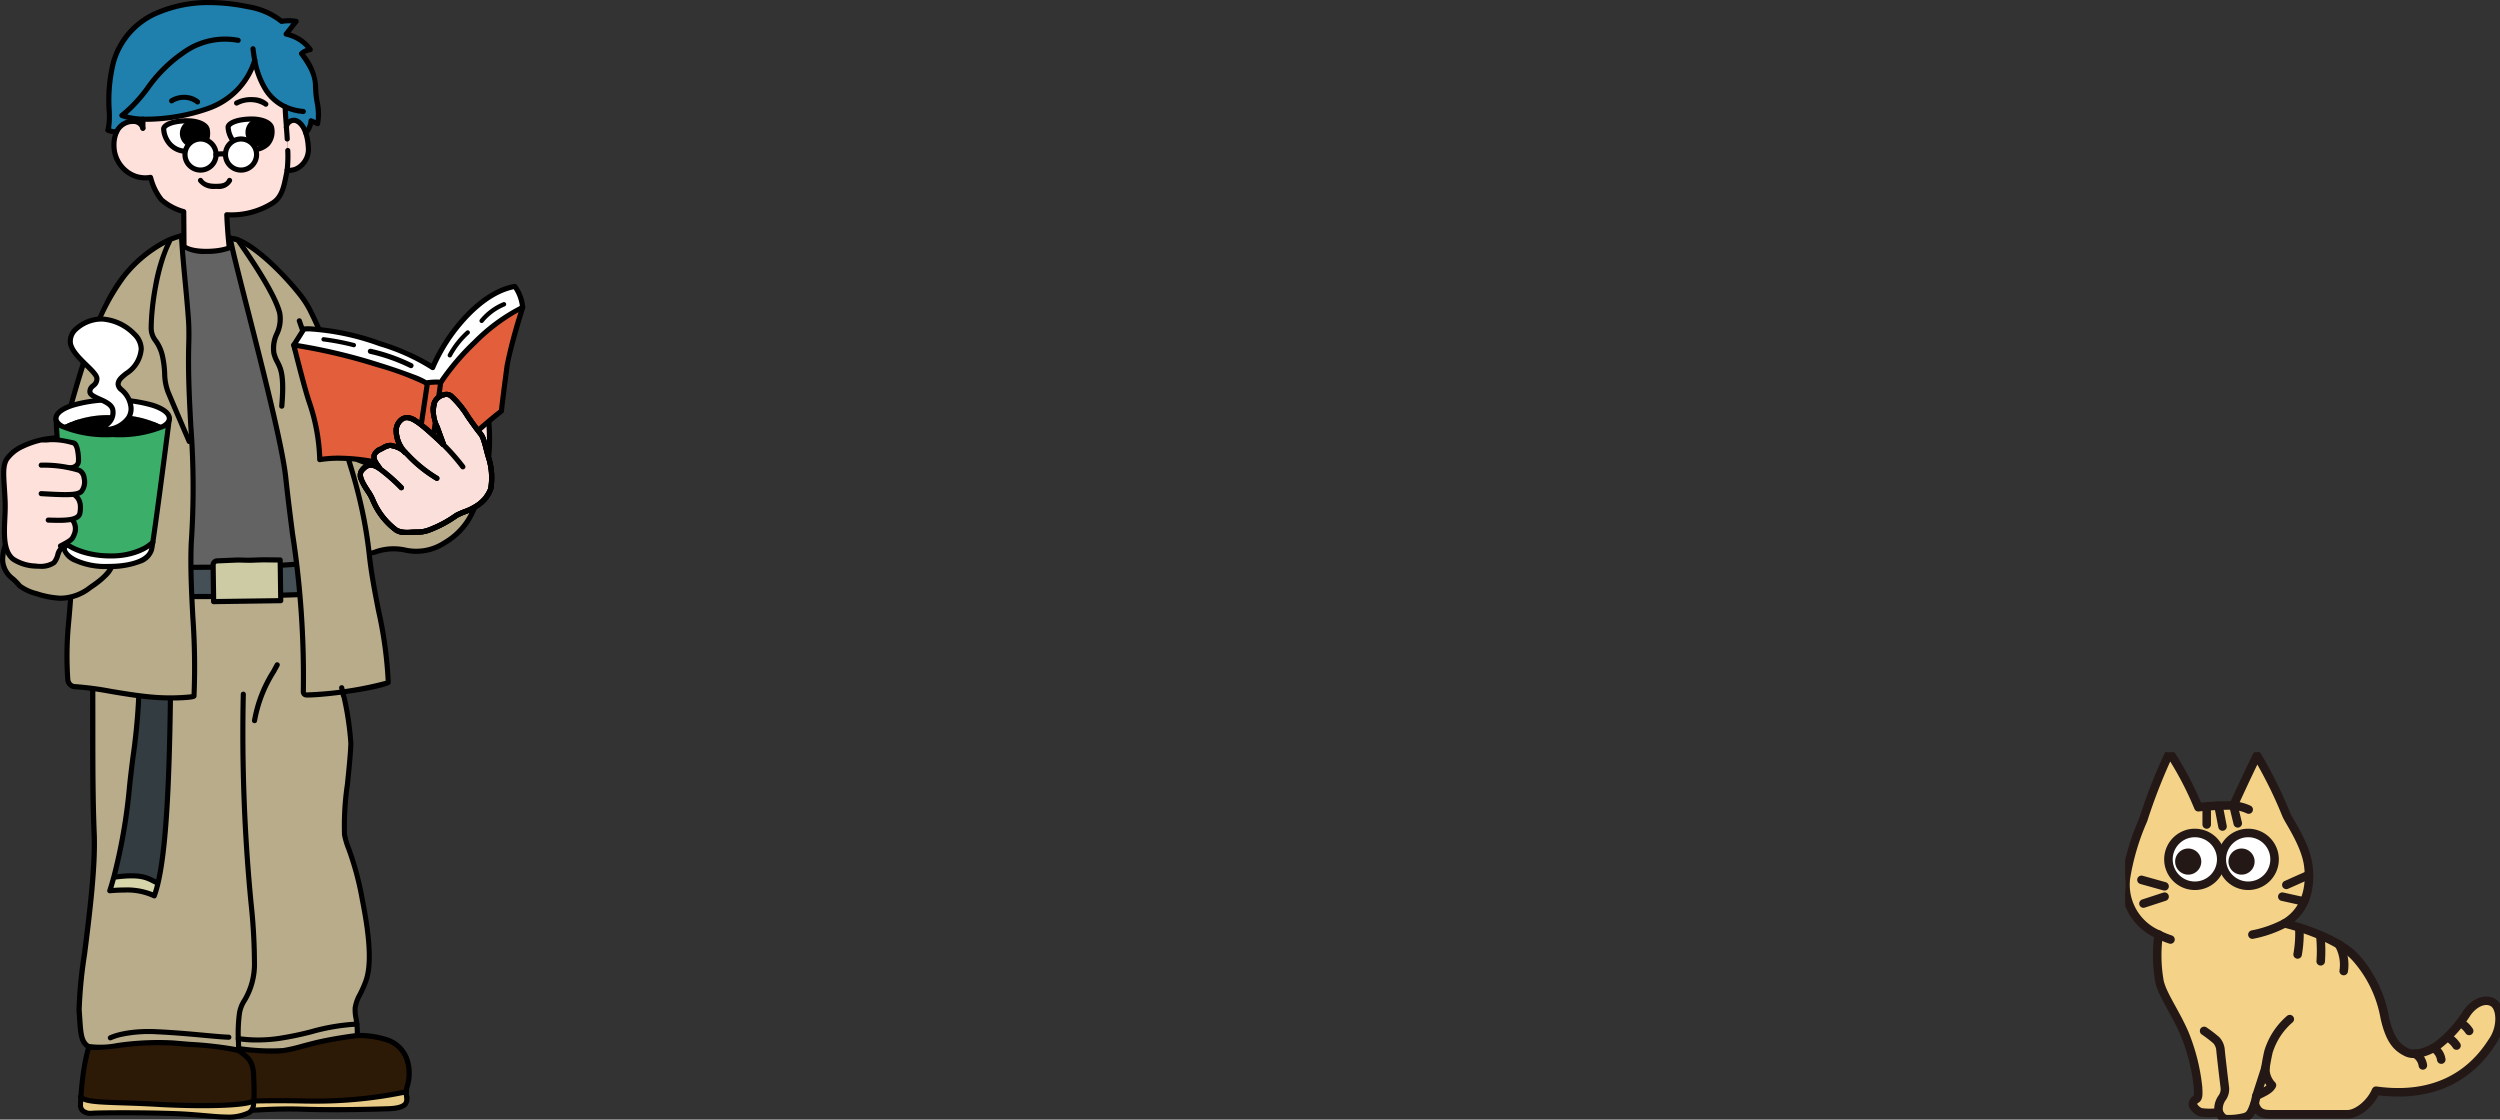 <svg xmlns="http://www.w3.org/2000/svg" xmlns:xlink="http://www.w3.org/1999/xlink" width="293.059" height="131.243" viewBox="0 0 293.059 131.243">
  <rect x="0" y="0" width="293.059" height="131.243" fill="#333333" stroke="none"/>
  <defs>
    <clipPath id="clip-path">
      <rect id="長方形_157376" data-name="長方形 157376" width="61.571" height="131.243" fill="none"/>
    </clipPath>
    <clipPath id="clip-path-2">
      <rect id="長方形_157373" data-name="長方形 157373" width="21.901" height="8.867" fill="none"/>
    </clipPath>
    <clipPath id="clip-path-4">
      <rect id="長方形_157375" data-name="長方形 157375" width="20.352" height="10.476" fill="none"/>
    </clipPath>
    <clipPath id="clip-path-7">
      <rect id="長方形_157378" data-name="長方形 157378" width="34.026" height="55.341" fill="none"/>
    </clipPath>
    <clipPath id="clip-path-9">
      <rect id="長方形_157380" data-name="長方形 157380" width="7.172" height="29.706" fill="none"/>
    </clipPath>
    <clipPath id="clip-path-12">
      <rect id="長方形_157383" data-name="長方形 157383" width="15.398" height="16.168" fill="none"/>
    </clipPath>
    <clipPath id="clip-path-14">
      <rect id="長方形_157385" data-name="長方形 157385" width="16.001" height="16.771" fill="none"/>
    </clipPath>
    <clipPath id="clip-path-16">
      <rect id="長方形_157387" data-name="長方形 157387" width="13.283" height="17.346" fill="none"/>
    </clipPath>
    <clipPath id="clip-path-18">
      <rect id="長方形_157389" data-name="長方形 157389" width="13.288" height="4.063" fill="none"/>
    </clipPath>
    <clipPath id="clip-path-21">
      <rect id="長方形_157392" data-name="長方形 157392" width="24.703" height="29.164" fill="none"/>
    </clipPath>
    <clipPath id="clip-path-24">
      <rect id="長方形_160182" data-name="長方形 160182" width="43.944" height="43.066" fill="none"/>
    </clipPath>
  </defs>
  <g id="グループ_145899" data-name="グループ 145899" transform="translate(-18.429 -16.822)">
    <g id="グループ_144740" data-name="グループ 144740" transform="translate(18.429 16.822)">
      <g id="グループ_139673" data-name="グループ 139673" transform="translate(0)">
        <g id="グループ_139672" data-name="グループ 139672" clip-path="url(#clip-path)">
          <g id="グループ_139667" data-name="グループ 139667" transform="translate(26.069 121.387)">
            <g id="グループ_139666" data-name="グループ 139666" clip-path="url(#clip-path-2)">
              <g id="グループ_139665" data-name="グループ 139665">
                <g id="グループ_139664" data-name="グループ 139664" clip-path="url(#clip-path-2)">
                  <path id="パス_173919" data-name="パス 173919" d="M44.346,212.18a51.174,51.174,0,0,1-11.991,1.08c-6.888-.151-7.268.314-9.349-.525.247,1.019.712,1.737,1.472,1.719,1.134-.03,4.216-.344,7.69-.229,3.945.133,8.384,0,9.994-.048,2.986-.084,2.129-1.23,2.183-2" transform="translate(-22.795 -205.587)" fill="#e7cb87"/>
                  <path id="パス_173920" data-name="パス 173920" d="M23.746,201.986c-.947.314-1.532,4.12-.983,6.412,2.081.838,2.461.374,9.349.525a51.173,51.173,0,0,0,11.991-1.08c.06-.772.754-2.316,0-4.011-.911-2.069-2.925-2.5-5.742-2.582,0,0-13.245.277-14.615.736" transform="translate(-22.55 -201.25)" fill="#2c1906"/>
                </g>
              </g>
            </g>
          </g>
          <path id="パス_173921" data-name="パス 173921" d="M24.01,210.22h.035c.3-.008.729-.035,1.27-.069,1.161-.074,2.915-.185,4.848-.185.531,0,1.054.008,1.555.025,1.134.038,2.409.057,3.789.057,2.7,0,5.169-.074,6.224-.106,1.214-.034,1.944-.245,2.3-.662a1.435,1.435,0,0,0,.211-1.214,2.084,2.084,0,0,1-.032-.4,5.246,5.246,0,0,1,.116-.631,5.383,5.383,0,0,0-.142-3.524,3.991,3.991,0,0,0-2.323-2.2,10.932,10.932,0,0,0-3.687-.565h-.015c-.033,0-3.354.071-6.8.2-7.009.255-7.684.481-7.906.555-.77.255-1.117,1.8-1.255,2.7a11.249,11.249,0,0,0,.074,4.064C22.664,209.882,23.433,210.22,24.01,210.22Zm6.153-.858c-1.953,0-3.718.112-4.887.186-.534.034-.956.061-1.247.068h-.02c-.652,0-.986-.81-1.151-1.489a10.781,10.781,0,0,1-.064-3.831c.23-1.5.634-2.152.849-2.223,1.088-.364,10.842-.643,14.519-.72a10.536,10.536,0,0,1,3.478.524,3.373,3.373,0,0,1,1.99,1.878,4.8,4.8,0,0,1,.1,3.15,5.56,5.56,0,0,0-.129.716,2.534,2.534,0,0,0,.037.529c.049.349.068.573-.074.741-.156.185-.6.413-1.854.448-1.054.032-3.52.105-6.207.105-1.373,0-2.641-.019-3.769-.057C31.23,209.371,30.7,209.362,30.163,209.362Z" transform="translate(3.714 -79.665)"/>
          <path id="パス_173922" data-name="パス 173922" d="M33.485,213.376a51.316,51.316,0,0,0,10.863-1.1.3.3,0,0,0-.142-.586,51.4,51.4,0,0,1-11.913,1.071c-2.392-.052-4-.031-5.168-.015-2.165.029-2.761.037-4.041-.474a.3.3,0,0,0-.366.473l.006.006a.3.3,0,0,0,.1.067c1.416.571,2.087.562,4.309.532,1.167-.016,2.765-.037,5.147.015Q32.891,213.377,33.485,213.376Z" transform="translate(3.344 -84.002)"/>
          <g id="グループ_139671" data-name="グループ 139671" transform="translate(9.434 120.466)">
            <g id="グループ_139670" data-name="グループ 139670" clip-path="url(#clip-path-4)">
              <g id="グループ_139669" data-name="グループ 139669">
                <g id="グループ_139668" data-name="グループ 139668" clip-path="url(#clip-path-4)">
                  <path id="パス_173923" data-name="パス 173923" d="M69.748,215.562c3.221-.042,3.2-.9,3.287-1.6a3.037,3.037,0,0,0,.03-.344c-.525.645-6.092.76-11.394.458-5.211-.3-8.173-.1-8.885-.832-.036.507-.048.863-.048.971,0,.561.495,1,1.411.911.513-.048,5.29-.115,9.892.054,2.171.078,4.675.4,5.706.386" transform="translate(-52.739 -205.087)" fill="#e7cb87"/>
                  <path id="パス_173924" data-name="パス 173924" d="M54.614,200.192c-1.327,1.17-1.791,5.652-1.918,7.684.712.736,3.673.537,8.885.832,5.3.3,10.869.187,11.394-.458.054-.663.012-1.532-.03-2.877-.042-1.586-.519-2.093-1.755-2.962-1.918-1.345-14.916-3.691-16.575-2.22" transform="translate(-52.648 -199.723)" fill="#2c1906"/>
                </g>
              </g>
            </g>
          </g>
          <path id="パス_173925" data-name="パス 173925" d="M69.421,210.3h.092a5.556,5.556,0,0,0,2.934-.573,1.518,1.518,0,0,0,.637-1.214l.009-.074a3.334,3.334,0,0,0,.033-.368,22.636,22.636,0,0,0-.011-2.334q-.009-.271-.019-.572c-.046-1.731-.609-2.3-1.883-3.2a21.271,21.271,0,0,0-6.037-1.784,46.762,46.762,0,0,0-8.133-.959,4.586,4.586,0,0,0-2.779.544c-.628.554-1.134,1.794-1.5,3.686a34.219,34.219,0,0,0-.514,4.2c-.036.5-.049.867-.049.99a1.13,1.13,0,0,0,.413.886,1.664,1.664,0,0,0,1.077.337h0c.081,0,.165,0,.25-.012.237-.022,1.6-.053,3.536-.053,1.534,0,3.875.019,6.317.108,1.084.039,2.252.14,3.282.23C68.046,210.229,68.886,210.3,69.421,210.3ZM57.044,199.827a46.149,46.149,0,0,1,8.017.947,21.821,21.821,0,0,1,5.806,1.686c1.173.824,1.588,1.245,1.627,2.723.006.2.013.394.019.575a22.266,22.266,0,0,1,.012,2.27v.01a2.825,2.825,0,0,1-.026.309l0,.011c0,.028-.007.056-.01.084a.935.935,0,0,1-.38.79,5.263,5.263,0,0,1-2.6.467h-.083c-.509,0-1.337-.072-2.3-.155-1.037-.09-2.213-.192-3.312-.232-2.451-.09-4.8-.109-6.339-.109-1.878,0-3.3.028-3.592.056-.066.006-.132.009-.194.009a1.08,1.08,0,0,1-.693-.2.53.53,0,0,1-.2-.421c0-.11.013-.465.047-.95.187-3.008.763-6.55,1.817-7.48C54.83,200.072,55.359,199.827,57.044,199.827Z" transform="translate(-43.064 -79.059)"/>
          <path id="パス_173926" data-name="パス 173926" d="M66.847,214.3c.751,0,1.463-.011,2.115-.033,3.475-.117,3.958-.5,4.107-.669a.307.307,0,0,0,.1-.223.305.305,0,0,0-.542-.184c-.035.035-.453.368-3.744.475-2.085.068-4.781.021-7.4-.128-1.536-.087-2.856-.131-4.021-.169-2.465-.081-4.246-.14-4.664-.572l0,0-.029-.027a.3.3,0,0,0-.483.359.446.446,0,0,0,.081.09l.005,0c.59.6,2.091.653,5.074.751,1.161.038,2.478.082,4.007.168C63.288,214.248,65.166,214.3,66.847,214.3Z" transform="translate(-43.097 -84.391)"/>
        </g>
      </g>
      <g id="グループ_139683" data-name="グループ 139683" transform="translate(0)">
        <g id="グループ_139682" data-name="グループ 139682" clip-path="url(#clip-path)">
          <g id="グループ_139677" data-name="グループ 139677" transform="translate(9.261 67.874)">
            <g id="グループ_139676" data-name="グループ 139676" clip-path="url(#clip-path-7)">
              <g id="グループ_139675" data-name="グループ 139675">
                <g id="グループ_139674" data-name="グループ 139674" clip-path="url(#clip-path-7)">
                  <path id="パス_173927" data-name="パス 173927" d="M49.028,167.575a26.473,26.473,0,0,0,5.241.235c.911-.1,2.793-.712,4.488-1.074,2.2-.47,4.174-.694,4.174-.694.072-1.55-.326-2.364-.253-3.233s.748-1.713,1.261-3.161.682-4-.422-9.554-1.8-5.971-2.081-7.612.651-7.588.748-10.676-2.606-11.177-2.937-18.475l-27.607-.8c.525,11.116.09,21.207.452,29.9.265,6.4-1.948,18.21-1.767,20.616s.121,3.655,1.025,4.24,5.808-.736,9.97-.374,6.8.525,7.708.893c0-.078,0-.157-.006-.235Z" transform="translate(-30.314 -112.53)" fill="#b9ac8b"/>
                </g>
              </g>
            </g>
          </g>
          <path id="パス_173928" data-name="パス 173928" d="M52.743,167.975a13.042,13.042,0,0,0,1.361-.063,18.381,18.381,0,0,0,2.291-.524c.7-.186,1.491-.4,2.227-.554,2.162-.462,4.125-.687,4.145-.689a.3.3,0,0,0,.267-.286,9.341,9.341,0,0,0-.156-2.091,4.692,4.692,0,0,1-.1-1.131,4.406,4.406,0,0,1,.545-1.483,14.388,14.388,0,0,0,.7-1.6c.419-1.175.833-3.461-.411-9.714A35.3,35.3,0,0,0,62,143.825a8.32,8.32,0,0,1-.468-1.59,34.12,34.12,0,0,1,.347-5.816c.179-1.728.364-3.515.4-4.8a34.354,34.354,0,0,0-1.063-6.552,75.363,75.363,0,0,1-1.875-11.946.3.3,0,0,0-.293-.288l-27.607-.8a.3.3,0,0,0-.31.316c.286,6.066.287,11.74.287,17.227,0,4.486,0,8.724.165,12.676.158,3.8-.561,9.495-1.139,14.069a51.5,51.5,0,0,0-.627,6.558c.025.338.046.647.065.947.12,1.833.193,2.939,1.1,3.524.5.322,1.608.212,3.691-.026a33.117,33.117,0,0,1,6.417-.3c.7.061,1.345.115,1.968.168a31.165,31.165,0,0,1,5.653.7.3.3,0,0,0,.395-.173A30.785,30.785,0,0,0,52.743,167.975Zm9.7-2.4c-.61.077-2.215.3-3.943.667-.751.16-1.551.373-2.257.561a18.567,18.567,0,0,1-2.2.507,24.947,24.947,0,0,1-4.919-.2c0-.151-.011-.31-.017-.475a17.693,17.693,0,0,1,.116-3.368,3.541,3.541,0,0,1,.558-1.4,8.542,8.542,0,0,0,1.2-4.637,67.383,67.383,0,0,0-.4-6.948,207.386,207.386,0,0,1-.906-24.438.3.3,0,0,0-.6-.017,207.922,207.922,0,0,0,.908,24.506,68.534,68.534,0,0,1,.4,6.873,8.021,8.021,0,0,1-1.119,4.358,4.123,4.123,0,0,0-.634,1.62,18.464,18.464,0,0,0-.121,3.475c.008.189.015.371.019.539a44.835,44.835,0,0,0-5.405-.614c-.623-.052-1.268-.107-1.967-.167a33.59,33.59,0,0,0-6.538.3,9.874,9.874,0,0,1-3.295.119c-.65-.42-.711-1.357-.823-3.057-.02-.3-.04-.612-.066-.953a53.363,53.363,0,0,1,.624-6.437c.581-4.6,1.3-10.317,1.144-14.169-.164-3.94-.164-8.171-.165-12.651,0-5.4,0-10.973-.273-16.931l27,.785a77.657,77.657,0,0,0,1.874,11.766,34.971,34.971,0,0,1,1.049,6.406c-.039,1.263-.224,3.039-.4,4.757a32.969,32.969,0,0,0-.342,5.98,8.9,8.9,0,0,0,.5,1.7,34.358,34.358,0,0,1,1.586,5.923c.925,4.648,1.062,7.633.434,9.394a13.9,13.9,0,0,1-.673,1.538,4.859,4.859,0,0,0-.6,1.7,5.121,5.121,0,0,0,.1,1.277A9.07,9.07,0,0,1,62.44,165.576Z" transform="translate(-20.855 -44.458)"/>
          <path id="パス_173929" data-name="パス 173929" d="M57.4,201.308a.3.3,0,0,0,.138-.033,6.044,6.044,0,0,1,1.286-.4,15.363,15.363,0,0,1,3.991-.277c2.1.1,4.048.278,5.611.423,1.211.112,2.167.2,2.844.221a.3.3,0,0,0,.019-.6c-.658-.02-1.607-.108-2.807-.218-1.569-.145-3.522-.325-5.638-.424-3.741-.176-5.508.708-5.581.745a.3.3,0,0,0,.138.57Z" transform="translate(-44.456 -79.355)"/>
          <path id="パス_173930" data-name="パス 173930" d="M48.011,135.856a.3.3,0,0,0,.3-.259,15.541,15.541,0,0,1,2.194-5.639c.139-.256.283-.52.432-.8a.3.3,0,1,0-.531-.286c-.148.275-.292.539-.43.794a16,16,0,0,0-2.261,5.843.3.3,0,0,0,.3.344Z" transform="translate(-18.176 -51.079)"/>
          <path id="パス_173931" data-name="パス 173931" d="M34.711,200.985a20.373,20.373,0,0,0,2.519-.161,37.943,37.943,0,0,0,3.913-.8,23.924,23.924,0,0,1,5.281-.894.3.3,0,1,0,.009-.6,24.276,24.276,0,0,0-5.432.911,37.532,37.532,0,0,1-3.847.791,16.061,16.061,0,0,1-4.562,0,.3.3,0,0,0-.116.592A12.593,12.593,0,0,0,34.711,200.985Z" transform="translate(-4.603 -78.781)"/>
          <g id="グループ_139681" data-name="グループ 139681" transform="translate(12.866 75.311)">
            <g id="グループ_139680" data-name="グループ 139680" transform="translate(0)" clip-path="url(#clip-path-9)">
              <g id="グループ_139679" data-name="グループ 139679">
                <g id="グループ_139678" data-name="グループ 139678" clip-path="url(#clip-path-9)">
                  <path id="パス_173932" data-name="パス 173932" d="M76.894,171.025c-1.056-.513-1.653-1.08-4.831-.676l-.205-.048c-.29,1.08-.489,1.659-.489,1.659a9.534,9.534,0,0,1,5.217.6,12.868,12.868,0,0,0,.44-1.508Z" transform="translate(-71.369 -142.857)" fill="#d7d6ab"/>
                  <path id="パス_173933" data-name="パス 173933" d="M69.064,152.352c3.179-.4,3.776.163,4.831.676l.133.03c1.224-5.211,1.448-16.219,1.514-28.2l-3.7,1.653c.2,6.122-.754,11.1-1.176,15.471a64.663,64.663,0,0,1-1.8,10.32Z" transform="translate(-68.37 -124.86)" fill="#333c40"/>
                </g>
              </g>
            </g>
          </g>
          <path id="パス_173934" data-name="パス 173934" d="M73.878,154.669a.3.3,0,0,0,.283-.2,13.151,13.151,0,0,0,.451-1.544c1.16-4.938,1.448-14.871,1.522-28.264a.3.3,0,0,0-.424-.277l-3.7,1.653a.3.3,0,0,0-.179.285,73.579,73.579,0,0,1-.766,11.882c-.153,1.239-.3,2.41-.408,3.55a64.663,64.663,0,0,1-1.795,10.271c-.283,1.055-.48,1.633-.482,1.639a.3.3,0,0,0,.312.4c.6-.054,1.167-.081,1.681-.081a7.141,7.141,0,0,1,3.365.649A.3.3,0,0,0,73.878,154.669Zm1.65-29.541c-.062,10.639-.246,22.311-1.5,27.663-.1.413-.2.8-.319,1.155a8.207,8.207,0,0,0-3.337-.565c-.4,0-.831.016-1.283.048.087-.282.209-.7.356-1.244a65.285,65.285,0,0,0,1.812-10.369c.109-1.132.254-2.3.407-3.534a74.805,74.805,0,0,0,.777-11.773Z" transform="translate(-55.795 -49.351)"/>
          <path id="パス_173935" data-name="パス 173935" d="M76.222,171.129a.3.3,0,0,0,.132-.573c-.115-.056-.227-.114-.335-.17-.9-.465-1.75-.9-4.666-.534a.3.3,0,0,0,.076.6c2.729-.347,3.463.032,4.313.471.112.058.227.117.349.176A.3.3,0,0,0,76.222,171.129Z" transform="translate(-57.831 -67.349)"/>
        </g>
      </g>
      <g id="グループ_139701" data-name="グループ 139701" transform="translate(0)">
        <g id="グループ_139700" data-name="グループ 139700" clip-path="url(#clip-path)">
          <path id="パス_173936" data-name="パス 173936" d="M47.056,46.339a13.75,13.75,0,0,0-2.924-.554c-1.82-.172-5.037-.019-6.371,1.195s1.451,40.2,1.451,40.2L57.936,86.6Z" transform="translate(-18.924 -18.146)" fill="#636363"/>
          <path id="パス_173937" data-name="パス 173937" d="M56.946,108.886c-6.129,1.16-21.81.754-21.81.754l.071,3.442s10.592.286,23.581-.41Z" transform="translate(-18.41 -43.21)" fill="#445056"/>
          <path id="パス_173938" data-name="パス 173938" d="M56.748,108.386a.3.3,0,0,0-.056.005c-3.571.676-10.422.818-15.54.818-3.511,0-6.18-.068-6.206-.069a.3.3,0,0,0-.309.308l.071,3.442a.3.3,0,0,0,.293.3c.022,0,2.2.058,5.72.058,4.169,0,10.656-.081,17.886-.469a.3.3,0,0,0,.255-.433l-1.841-3.786A.3.3,0,0,0,56.748,108.386Zm-15.6,1.426c5.039,0,11.753-.138,15.425-.787l1.542,3.171c-7.034.366-13.326.444-17.4.444-2.778,0-4.716-.036-5.416-.051l-.058-2.839C36.054,109.768,38.332,109.812,41.152,109.812Z" transform="translate(-18.211 -43.012)"/>
          <path id="パス_173939" data-name="パス 173939" d="M55.38,108.816l-1.689-.019c-.508-.006-1.017.02-1.525.038q-.624.022-1.248-.008c-.185-.008-.37-.012-.556,0l-2.361.1a.487.487,0,0,0-.481.494l.061,4.279,7.866-.112Z" transform="translate(-22.54 -43.174)" fill="#cccba4"/>
          <path id="パス_173940" data-name="パス 173940" d="M53.34,108.3c-.363,0-.729.014-1.084.028l-.3.011c-.41.014-.822.011-1.222-.008-.132-.006-.248-.009-.357-.009-.078,0-.154,0-.227,0l-2.358.1a.789.789,0,0,0-.773.8l.061,4.28a.3.3,0,0,0,.306.3l7.866-.112a.3.3,0,0,0,.3-.306l-.068-4.767a.3.3,0,0,0-.3-.3L53.5,108.3Zm-1.9.651c.177,0,.358,0,.538-.009l.3-.011c.348-.013.709-.027,1.06-.027h.15l1.4.016.059,4.171-7.263.1-.057-3.978a.186.186,0,0,1,.183-.188h.009l2.361-.1c.064,0,.132,0,.2,0,.1,0,.206,0,.328.008C50.948,108.941,51.2,108.947,51.441,108.947Z" transform="translate(-22.341 -42.976)"/>
          <path id="パス_173941" data-name="パス 173941" d="M9.748,46.012c1.677.366,6.321,2.776,9.034,7.629C23.01,61.2,23.605,68.216,24.92,72.163l13.729,5.406c-2.221,4.958-5.928,5.9-9.258,5.021-2.143-.568-3.483,1.514-4.988.781" transform="translate(17.042 -18.259)" fill="#b9ac8b"/>
          <path id="パス_173942" data-name="パス 173942" d="M24.293,83.519a8.047,8.047,0,0,0,1.862-.312,6.045,6.045,0,0,1,3.258-.189,6.329,6.329,0,0,0,4.8-.862,8.334,8.334,0,0,0,3.739-4.507.3.3,0,0,0-.175-.377l-13.6-5.354c-.356-1.1-.66-2.429-1.011-3.959a53.07,53.07,0,0,0-4.589-13.526,11.564,11.564,0,0,0-1.176-1.82c-2.7-3.4-6.049-6.254-7.791-6.634a.3.3,0,0,0-.129.589c1.4.306,4.567,2.79,7.447,6.42a10.959,10.959,0,0,1,1.114,1.724,52.559,52.559,0,0,1,4.536,13.381c.368,1.608.687,3,1.07,4.148a.3.3,0,0,0,.176.185l13.457,5.3a7.762,7.762,0,0,1-3.374,3.909,5.728,5.728,0,0,1-4.326.806,6.6,6.6,0,0,0-3.576.181,3.919,3.919,0,0,1-2.593.11.3.3,0,1,0-.264.542A2.552,2.552,0,0,0,24.293,83.519Z" transform="translate(18.021 -18.244)"/>
          <path id="パス_173943" data-name="パス 173943" d="M34.721,55.982c3.419,9.92,7.231,18.11,8.2,27.366.534,5.129,2.2,10.5,2.224,15.025-1.315.657-7.518,1.506-9.6,1.469a.37.37,0,0,1-.356-.388c.315-9.06-1.13-16.375-2.066-25.151-.615-5.76-6.033-25.083-6.495-28" transform="translate(0.368 -18.375)" fill="#b9ac8b"/>
          <path id="パス_173944" data-name="パス 173944" d="M35.476,99.946c2.17,0,8.242-.822,9.6-1.5a.3.3,0,0,0,.167-.271,47.722,47.722,0,0,0-1.154-8.527c-.417-2.149-.848-4.372-1.072-6.528-.735-7.056-3.152-13.591-5.711-20.51-.823-2.226-1.675-4.528-2.5-6.923a.3.3,0,0,0-.57.2c.827,2.4,1.68,4.706,2.5,6.936,1.3,3.524,2.534,6.852,3.539,10.2A54.372,54.372,0,0,1,42.419,83.18c.227,2.183.661,4.418,1.08,6.581a48.859,48.859,0,0,1,1.141,8.218,41.594,41.594,0,0,1-9.287,1.363.055.055,0,0,1-.04-.019.079.079,0,0,1-.021-.057,110.442,110.442,0,0,0-1.277-18.611c-.27-2.119-.548-4.31-.791-6.583-.393-3.679-2.761-12.967-4.491-19.748-.987-3.872-1.84-7.216-2.006-8.266a.3.3,0,1,0-.6.094c.171,1.078.986,4.274,2.018,8.321,1.725,6.764,4.087,16.027,4.475,19.663.243,2.279.522,4.473.792,6.595A109.967,109.967,0,0,1,34.69,99.245a.686.686,0,0,0,.186.493.656.656,0,0,0,.466.207Z" transform="translate(0.567 -18.176)"/>
          <path id="パス_173945" data-name="パス 173945" d="M57.153,46.459a.3.3,0,0,0,.064-.6c-.611-.134-1-.181-1.012-.183a.3.3,0,0,0-.072.6h0s.375.046.956.173A.3.3,0,0,0,57.153,46.459Z" transform="translate(-29.58 -18.127)"/>
          <path id="パス_173946" data-name="パス 173946" d="M52.085,66.214a.3.3,0,0,0,.3-.276c.314-3.671-.123-4.517-.546-5.335a3.811,3.811,0,0,1-.388-.986,3.687,3.687,0,0,1,.336-2.072,4.3,4.3,0,0,0,.345-2.629c-.565-2.215-3.217-6.125-4.089-7.41-.211-.31-.851-1.239-.858-1.249a.3.3,0,0,0-.5.343c.006.009.646.936.855,1.245.857,1.263,3.464,5.108,4,7.221a3.775,3.775,0,0,1-.328,2.275,4.2,4.2,0,0,0-.356,2.41,4.367,4.367,0,0,0,.44,1.13c.383.742.779,1.51.481,5.007a.3.3,0,0,0,.275.326Z" transform="translate(-19.05 -18.304)"/>
          <path id="パス_173947" data-name="パス 173947" d="M80.861,45.823s-3.364.613-6.656,4.626c-2.819,3.436-4.934,9.757-7.394,19.482" transform="translate(-59.588 -18.184)" fill="#b9ac8b"/>
          <path id="パス_173948" data-name="パス 173948" d="M66.613,70.034a.3.3,0,0,0,.292-.228,123.293,123.293,0,0,1,3.553-12.069,25.535,25.535,0,0,1,3.782-7.3A14.927,14.927,0,0,1,78.709,46.7a8,8,0,0,1,2.008-.779.3.3,0,0,0-.108-.593,8.482,8.482,0,0,0-2.179.838,15.248,15.248,0,0,0-4.656,3.893c-3,3.652-5.146,10.476-7.453,19.6a.3.3,0,0,0,.293.376Z" transform="translate(-59.39 -17.986)"/>
          <path id="パス_173949" data-name="パス 173949" d="M77.667,45.823c.138,2.887.6,6.72.817,9.836.064.925.062,1.852.036,2.779-.225,8.1,1.009,14.531.29,23.428-.242,5.906.685,12.274.322,17.913a18.1,18.1,0,0,1-5.533.069c-3.08-.316-6.327-1.1-8.57-1.181a.917.917,0,0,1-.7-.845,41,41,0,0,1,.039-6c.951-7.442.568-19.761.984-25.452" transform="translate(-56.394 -18.184)" fill="#b9ac8b"/>
          <path id="パス_173950" data-name="パス 173950" d="M76.388,100.1c.312,0,.575,0,.779-.011.507-.015.952-.043,1.285-.083.493-.059.669-.126.753-.289a.3.3,0,0,0,.033-.118,82.573,82.573,0,0,0-.136-9.3c-.147-2.856-.3-5.81-.186-8.614a97.082,97.082,0,0,0-.046-13.7c-.166-3.1-.338-6.3-.243-9.742.031-1.105.019-2-.037-2.808-.094-1.357-.236-2.872-.375-4.337-.179-1.9-.365-3.866-.442-5.493a.3.3,0,1,0-.6.029c.078,1.64.264,3.613.444,5.52.138,1.461.28,2.973.373,4.322.055.791.066,1.664.036,2.75-.1,3.465.076,6.681.243,9.791a96.576,96.576,0,0,1,.047,13.621s0,.008,0,.012c-.116,2.834.037,5.8.186,8.676a84.238,84.238,0,0,1,.149,9.04,23.977,23.977,0,0,1-5.213-.021c-1.378-.141-2.781-.376-4.139-.6a38.017,38.017,0,0,0-4.417-.578.615.615,0,0,1-.44-.561,41.154,41.154,0,0,1,.037-5.944,163.566,163.566,0,0,0,.738-16.543c.045-3.459.087-6.727.248-8.925a.3.3,0,0,0-.6-.044c-.162,2.217-.2,5.493-.249,8.962a163.2,163.2,0,0,1-.734,16.474,40.523,40.523,0,0,0-.041,6.053,1.215,1.215,0,0,0,.925,1.122.3.3,0,0,0,.062.009,37.146,37.146,0,0,1,4.373.571c1.366.229,2.779.465,4.176.608A29.941,29.941,0,0,0,76.388,100.1Z" transform="translate(-56.198 -17.986)"/>
          <path id="パス_173951" data-name="パス 173951" d="M69.572,70.486a.3.3,0,0,0,.277-.421c-.019-.044-1.9-4.405-2.467-5.776A5.984,5.984,0,0,1,67,62.209a12.111,12.111,0,0,0-.263-2.086,5.108,5.108,0,0,0-.843-1.909,2.094,2.094,0,0,1-.475-1.355c0-2.369.671-7.172,2.1-9.959a.3.3,0,1,0-.537-.275,20.829,20.829,0,0,0-1.651,5.356,29.588,29.588,0,0,0-.512,4.877,2.672,2.672,0,0,0,.576,1.69,4.523,4.523,0,0,1,.756,1.708,11.447,11.447,0,0,1,.25,1.989,6.549,6.549,0,0,0,.425,2.272c.566,1.376,2.453,5.742,2.472,5.786A.3.3,0,0,0,69.572,70.486Z" transform="translate(-47.397 -18.437)"/>
          <path id="線_620" data-name="線 620" d="M-.007.949A.3.3,0,0,0,.06.942.3.3,0,0,0,.287.581L.1-.265A.3.3,0,0,0-.265-.493a.3.3,0,0,0-.227.361L-.3.714A.3.3,0,0,0-.007.949Z" transform="translate(40.25 80.82)"/>
          <path id="パス_173952" data-name="パス 173952" d="M11.939,81.178s.519,5.349-.864,6.649c-2.4,2.257-5.307-4.074-3.634-5.337s3.58-3.423,4.5-1.312" transform="translate(45.347 -31.863)" fill="#ffe1db"/>
          <path id="パス_173953" data-name="パス 173953" d="M10.67,79.792h0c-.85,0-1.776.765-2.756,1.574-.283.234-.576.475-.853.685a1.767,1.767,0,0,0-.611,1.386,5.05,5.05,0,0,0,.293,1.8c.512,1.529,1.683,3.174,3.044,3.174a1.873,1.873,0,0,0,1.3-.564c.634-.6.986-1.95,1.045-4.023a25.544,25.544,0,0,0-.088-2.875.3.3,0,0,0-.024-.091A1.479,1.479,0,0,0,10.67,79.792Zm-.884,8.017c-1,0-2.023-1.423-2.472-2.763-.389-1.16-.345-2.171.11-2.514.288-.218.586-.464.874-.7.855-.706,1.738-1.436,2.372-1.436h0c.2,0,.5.07.774.662.138,1.485.259,5.38-.775,6.352A1.293,1.293,0,0,1,9.786,87.809Z" transform="translate(45.546 -31.665)"/>
          <path id="パス_173954" data-name="パス 173954" d="M27.329,58.129a4.822,4.822,0,0,0-.925-2.457c-4.358.758-8.319,6.217-9.626,9.511-1.654-1.455-10.824-4.847-15.089-4.524L.5,62.543c7.044,18.943,18.7,3.624,26.829-4.414" transform="translate(33.941 -22.093)" fill="#fff"/>
          <path id="パス_173955" data-name="パス 173955" d="M26.205,55.172a.3.3,0,0,0-.052,0c-2.542.442-4.736,2.364-6.129,3.9a21.19,21.19,0,0,0-3.573,5.431,28.161,28.161,0,0,0-5.934-2.6A29.524,29.524,0,0,0,2.1,60.137c-.22,0-.431.008-.628.022a.3.3,0,0,0-.232.14L.047,62.184a.3.3,0,0,0-.028.266A19.42,19.42,0,0,0,4.185,69.6a6.886,6.886,0,0,0,4.893,2.131c2.3,0,4.89-1.158,7.915-3.54a78.765,78.765,0,0,0,7.567-7.2c.974-1.011,1.895-1.966,2.783-2.844a.3.3,0,0,0,.088-.248,5.121,5.121,0,0,0-1-2.626A.3.3,0,0,0,26.205,55.172ZM16.579,65.286a.3.3,0,0,0,.28-.19,20.1,20.1,0,0,1,3.611-5.615c2.306-2.541,4.3-3.409,5.615-3.678a4.737,4.737,0,0,1,.726,2.018c-.86.854-1.749,1.776-2.687,2.749a78.333,78.333,0,0,1-7.506,7.142c-2.914,2.3-5.381,3.411-7.542,3.411a5.811,5.811,0,0,1-2.28-.459,7.2,7.2,0,0,1-2.191-1.5A18.655,18.655,0,0,1,.636,62.379l1.027-1.628c.138-.007.283-.011.432-.011a28.943,28.943,0,0,1,8.23,1.736,23.769,23.769,0,0,1,6.055,2.734A.3.3,0,0,0,16.579,65.286Z" transform="translate(34.139 -21.894)"/>
          <path id="パス_173956" data-name="パス 173956" d="M17.716,68.565a5.635,5.635,0,0,0-1.755.033c-.21-.43-9.014-3.576-15.461-4.439,0,0,1.245,5.053,1.813,6.69a22.42,22.42,0,0,1,1.23,6.739c3.852-.642,9.368.644,12.274,2.2,1.883-1.553,6.4-5.9,9.016-7.885,0,0,.165-1.511.676-5.336.234-1.75,1.82-6.822,1.82-6.822-3.55,1.5-8.13,6.395-9.613,8.819" transform="translate(33.94 -23.709)" fill="#e35f3c"/>
          <path id="パス_173957" data-name="パス 173957" d="M27.131,59.246a.3.3,0,0,0-.117.024,21.481,21.481,0,0,0-5.674,4.124,28.842,28.842,0,0,0-3.962,4.628A2.827,2.827,0,0,0,16.97,68a9.314,9.314,0,0,0-1.109.085,8.853,8.853,0,0,0-1.586-.717c-1.038-.4-2.392-.866-3.812-1.31A66.681,66.681,0,0,0,.342,63.662a.3.3,0,0,0-.333.371c.051.207,1.255,5.086,1.82,6.717a22.336,22.336,0,0,1,1.214,6.638.3.3,0,0,0,.351.3,13.326,13.326,0,0,1,2.173-.165,23.191,23.191,0,0,1,5.386.7,20.019,20.019,0,0,1,4.522,1.635.3.3,0,0,0,.334-.033c.734-.605,1.838-1.608,3.116-2.768,2.013-1.828,4.3-3.9,5.89-5.109a.3.3,0,0,0,.118-.208c0-.015.171-1.553.675-5.328.228-1.7,1.793-6.721,1.809-6.772a.3.3,0,0,0-.288-.392Zm-9.613,9.422a.3.3,0,0,0,.257-.144,27.657,27.657,0,0,1,3.984-4.7,22.049,22.049,0,0,1,4.883-3.717,59.3,59.3,0,0,0-1.63,6.219c-.424,3.175-.612,4.773-.662,5.214-1.61,1.234-3.848,3.267-5.828,5.065-1.185,1.076-2.22,2.016-2.941,2.622A21.112,21.112,0,0,0,11.1,77.635a23.8,23.8,0,0,0-5.529-.715,14.493,14.493,0,0,0-1.928.121A23.126,23.126,0,0,0,2.4,70.552c-.46-1.326-1.383-4.973-1.7-6.231a67.5,67.5,0,0,1,9.35,2.237,33.987,33.987,0,0,1,5.468,2.02.3.3,0,0,0,.287.119,9.45,9.45,0,0,1,1.161-.1,1.272,1.272,0,0,1,.432.045A.3.3,0,0,0,17.518,68.668Z" transform="translate(34.138 -23.511)"/>
          <path id="線_621" data-name="線 621" d="M-.2,11.371a.3.3,0,0,0,.3-.261L1.62-.158A.3.3,0,0,0,1.362-.5a.3.3,0,0,0-.339.259L-.5,11.03a.3.3,0,0,0,.259.339Z" transform="translate(50.331 45.073)"/>
          <path id="線_622" data-name="線 622" d="M-.2,11.279a.3.3,0,0,0,.3-.257L1.765-.154A.3.3,0,0,0,1.511-.5a.3.3,0,0,0-.343.254L-.5,10.933a.3.3,0,0,0,.254.343A.3.3,0,0,0-.2,11.279Z" transform="translate(48.63 45.156)"/>
          <path id="パス_173958" data-name="パス 173958" d="M26.767,70.058a.3.3,0,0,0,.13-.574,21.664,21.664,0,0,0-4.819-1.7.3.3,0,0,0-.125.59,21.072,21.072,0,0,1,4.685,1.65A.3.3,0,0,0,26.767,70.058Z" transform="translate(21.405 -26.898)"/>
          <path id="パス_173959" data-name="パス 173959" d="M36.678,66.717a.253.253,0,0,0,.063-.5,28.982,28.982,0,0,0-3.547-.68.253.253,0,1,0-.065.5,28.485,28.485,0,0,1,3.486.668A.253.253,0,0,0,36.678,66.717Z" transform="translate(4.791 -26.008)"/>
          <path id="パス_173960" data-name="パス 173960" d="M11,67.376a.253.253,0,0,0,.222-.132,9.807,9.807,0,0,1,2.058-2.621.253.253,0,0,0-.341-.373A10.3,10.3,0,0,0,10.776,67a.253.253,0,0,0,.222.374Z" transform="translate(41.73 -25.47)"/>
          <path id="パス_173961" data-name="パス 173961" d="M3.968,61.163a.259.259,0,0,0,.2-.093A6.481,6.481,0,0,1,6.7,59.2a.259.259,0,0,0-.225-.467,6.919,6.919,0,0,0-2.7,2.006.259.259,0,0,0,.2.425Z" transform="translate(52.491 -23.297)"/>
          <g id="グループ_139687" data-name="グループ 139687" transform="translate(42.243 46.235)">
            <g id="グループ_139686" data-name="グループ 139686" clip-path="url(#clip-path-12)">
              <g id="グループ_139685" data-name="グループ 139685">
                <g id="グループ_139684" data-name="グループ 139684" clip-path="url(#clip-path-12)">
                  <path id="パス_173962" data-name="パス 173962" d="M8.005,89.1a8.55,8.55,0,0,0,2.724,3.469c.439.367,1.491.221,2.528.223a3.723,3.723,0,0,0,1.2-.2,13.811,13.811,0,0,0,3.322-1.756,23.272,23.272,0,0,0,2.309-1.074A3.955,3.955,0,0,0,21.811,87.7c0-.006,0-.013,0-.019a7.819,7.819,0,0,0-.252-3.579c-.255-.8-.417-1.676-.677-2.351a2.219,2.219,0,0,0-.325-.536c-1.391-1.743-2.4-3.616-3.4-4.374a.919.919,0,0,0-.815-.146c-1.483.4-1.574,1.744-.829,3.773.206.56.464,1.3.734,2l-.037.042H16.2c-.245-.25-.516-.508-.8-.765-1.872-1.7-3.121-2.787-3.957-2.222-1.378.934-.582,2.942.288,3.9a3.164,3.164,0,0,0-1.625-.786c-.3-.089-.907.295-1.2.431-1.471.685-.549,1.619-.15,2.206l-.03.047a1.294,1.294,0,0,0-2,.185c-.827.869.954,2.607,1.273,3.6" transform="translate(-6.515 -76.654)" fill="#fbdfda"/>
                </g>
              </g>
            </g>
          </g>
          <path id="パス_173963" data-name="パス 173963" d="M11.731,92.926c.2,0,.409-.006.627-.013s.468-.014.7-.014a4.027,4.027,0,0,0,1.294-.214A13.972,13.972,0,0,0,17.735,90.9a10.36,10.36,0,0,1,.961-.421,6.536,6.536,0,0,0,1.369-.668,4.108,4.108,0,0,0,1.846-2.266.319.319,0,0,0,.005-.034,8.169,8.169,0,0,0-.265-3.7c-.106-.334-.2-.686-.285-1.027a12.446,12.446,0,0,0-.4-1.34v0a2.454,2.454,0,0,0-.368-.612c-.524-.657-.986-1.321-1.432-1.963A11.339,11.339,0,0,0,17.144,76.4a1.221,1.221,0,0,0-1.079-.2,1.919,1.919,0,0,0-1.28.949c-.373.719-.294,1.742.247,3.217.07.189.146.4.226.622.155.43.331.918.511,1.383a.3.3,0,1,0,.562-.218c-.177-.458-.352-.942-.506-1.369-.081-.224-.157-.435-.227-.626a3.66,3.66,0,0,1-.278-2.732,1.327,1.327,0,0,1,.9-.645h0a.617.617,0,0,1,.547.092l0,0a11.05,11.05,0,0,1,1.895,2.327c.431.62.919,1.323,1.454,1.993a1.875,1.875,0,0,1,.279.459,12.06,12.06,0,0,1,.376,1.272c.09.349.183.709.294,1.059a7.566,7.566,0,0,1,.243,3.435.329.329,0,0,0-.006.039,3.781,3.781,0,0,1-1.6,1.861,6.062,6.062,0,0,1-1.236.594,10.593,10.593,0,0,0-1.035.456l-.027.017a13.44,13.44,0,0,1-3.248,1.72,3.428,3.428,0,0,1-1.1.183c-.243,0-.486.007-.721.014a3.181,3.181,0,0,1-1.614-.167,8.084,8.084,0,0,1-2.631-3.334A5.951,5.951,0,0,0,7.431,87.6c-.5-.783-1.074-1.67-.678-2.086.52-.547.841-.651,1.612-.141a21.1,21.1,0,0,1,2.55,2.235.3.3,0,1,0,.418-.435,21.406,21.406,0,0,0-2.637-2.3,1.579,1.579,0,0,0-2.38.23,1.291,1.291,0,0,0-.165,1.43,7.756,7.756,0,0,0,.773,1.4A5.631,5.631,0,0,1,7.521,89l0,.007a8.64,8.64,0,0,0,2.815,3.6A2.178,2.178,0,0,0,11.731,92.926Z" transform="translate(35.925 -30.221)"/>
          <path id="パス_173964" data-name="パス 173964" d="M23.842,89.3a.3.3,0,0,0,.249-.471c-.046-.067-.1-.137-.15-.21-.23-.315-.516-.706-.438-1.007.05-.2.257-.379.616-.546.069-.032.153-.075.241-.121a2.268,2.268,0,0,1,.751-.294c.085.025.168.046.249.066a2.526,2.526,0,0,1,1.261.657.3.3,0,1,0,.4-.451,3.106,3.106,0,0,0-1.515-.791c-.078-.019-.152-.038-.225-.059a1.789,1.789,0,0,0-1.2.338c-.081.042-.158.083-.215.109a1.527,1.527,0,0,0-.947.943,1.905,1.905,0,0,0,.535,1.514c.05.069.1.134.138.193A.3.3,0,0,0,23.842,89.3Z" transform="translate(20.646 -34.148)"/>
          <path id="パス_173965" data-name="パス 173965" d="M20.717,91.05a.3.3,0,0,0,.131-.573,15.592,15.592,0,0,1-3.2-2.562,5.663,5.663,0,0,0-.468-.457.3.3,0,0,0-.39.46,5.1,5.1,0,0,1,.418.409,16.168,16.168,0,0,0,3.382,2.693A.3.3,0,0,0,20.717,91.05Z" transform="translate(30.491 -34.678)"/>
          <path id="パス_173966" data-name="パス 173966" d="M14.345,89.042a.151.151,0,0,0,.121-.24,25.307,25.307,0,0,0-2.333-2.652.151.151,0,0,0-.212.214,24.992,24.992,0,0,1,2.3,2.616A.151.151,0,0,0,14.345,89.042Z" transform="translate(39.912 -34.17)"/>
          <path id="パス_173967" data-name="パス 173967" d="M16.811,85.317l.03,0a.3.3,0,0,0,.157-.54,3.52,3.52,0,0,1-.913-2.429,1.338,1.338,0,0,1,.6-.988c.669-.452,2.021.775,3.586,2.2.29.263.554.516.785.752a.3.3,0,0,0,.245.089h.006a.3.3,0,0,0,.144-.546c-.231-.234-.491-.483-.776-.741a20.365,20.365,0,0,0-2.409-1.992,1.747,1.747,0,0,0-1.921-.257,1.943,1.943,0,0,0-.86,1.416,4.066,4.066,0,0,0,1.095,2.94.321.321,0,0,0,.23.1Z" transform="translate(30.661 -32.007)"/>
          <g id="グループ_139691" data-name="グループ 139691" transform="translate(41.942 45.933)">
            <g id="グループ_139690" data-name="グループ 139690" clip-path="url(#clip-path-14)">
              <g id="グループ_139689" data-name="グループ 139689">
                <g id="グループ_139688" data-name="グループ 139688" clip-path="url(#clip-path-14)">
                  <path id="パス_173968" data-name="パス 173968" d="M11.735,92.925c.2,0,.405-.006.623-.013s.451-.014.677-.014h.025a4.043,4.043,0,0,0,1.293-.214A13.973,13.973,0,0,0,17.734,90.9a10.307,10.307,0,0,1,.963-.422,6.523,6.523,0,0,0,1.367-.667,4.111,4.111,0,0,0,1.846-2.264.323.323,0,0,0,.006-.038,8.16,8.16,0,0,0-.265-3.7c-.106-.335-.2-.688-.286-1.03a12.517,12.517,0,0,0-.4-1.337l0,0a2.474,2.474,0,0,0-.368-.61c-.524-.657-.986-1.321-1.432-1.963A11.339,11.339,0,0,0,17.143,76.4a1.175,1.175,0,0,0-.731-.246,1.3,1.3,0,0,0-.349.048,1.918,1.918,0,0,0-1.279.95c-.372.72-.294,1.742.248,3.217.068.184.141.387.219.6l.109.3c-1.643-1.492-2.7-2.4-3.611-2.4a1.168,1.168,0,0,0-.666.2,1.944,1.944,0,0,0-.86,1.416,3.422,3.422,0,0,0,.355,1.817c-.124-.04-.24-.068-.353-.1-.078-.019-.152-.038-.225-.059a.654.654,0,0,0-.186-.025,2.526,2.526,0,0,0-1.014.363c-.081.042-.158.082-.215.109a1.527,1.527,0,0,0-.947.943,1.293,1.293,0,0,0,.152.924,1.347,1.347,0,0,0-.244-.023,1.728,1.728,0,0,0-1.23.661,1.291,1.291,0,0,0-.165,1.43,7.756,7.756,0,0,0,.773,1.4A5.632,5.632,0,0,1,7.521,89l0,.007a8.651,8.651,0,0,0,2.816,3.6A2.211,2.211,0,0,0,11.735,92.925Zm1.3-.63c-.235,0-.469.007-.695.014s-.414.013-.6.013a1.918,1.918,0,0,1-1.009-.18,8.094,8.094,0,0,1-2.632-3.334A5.954,5.954,0,0,0,7.431,87.6c-.5-.783-1.074-1.67-.678-2.086.319-.336.549-.473.793-.473a1.587,1.587,0,0,1,.819.332.3.3,0,0,0,.422-.091l.03-.047a.3.3,0,0,0-.006-.33c-.046-.067-.1-.137-.15-.21-.23-.315-.516-.706-.438-1.007.05-.2.257-.379.616-.546.069-.032.153-.075.241-.121a2.415,2.415,0,0,1,.735-.3H9.83c.085.025.168.046.249.066a2.526,2.526,0,0,1,1.261.657.3.3,0,0,0,.424-.428,3.534,3.534,0,0,1-.942-2.462,1.339,1.339,0,0,1,.6-.988.567.567,0,0,1,.328-.1c.731,0,1.958,1.114,3.258,2.294.285.258.55.512.786.753a.3.3,0,0,0,.281.083h.005a.3.3,0,0,0,.162-.1l.037-.042a.3.3,0,0,0,.054-.307c-.18-.464-.356-.955-.512-1.388-.078-.217-.152-.421-.22-.607a3.66,3.66,0,0,1-.278-2.732,1.328,1.328,0,0,1,.9-.645.616.616,0,0,1,.55.092l0,0a11.05,11.05,0,0,1,1.895,2.327c.431.62.919,1.323,1.454,1.993a1.9,1.9,0,0,1,.28.458,12.135,12.135,0,0,1,.375,1.269c.09.35.184.711.3,1.062a7.557,7.557,0,0,1,.242,3.437.324.324,0,0,0-.006.038,3.778,3.778,0,0,1-1.6,1.861,6.048,6.048,0,0,1-1.234.593,10.541,10.541,0,0,0-1.037.457l-.027.016a13.44,13.44,0,0,1-3.248,1.72,3.443,3.443,0,0,1-1.1.183Z" transform="translate(-6.016 -76.154)"/>
                </g>
              </g>
            </g>
          </g>
          <path id="パス_173969" data-name="パス 173969" d="M11.731,92.926c.2,0,.409-.006.627-.013s.468-.014.7-.014a4.027,4.027,0,0,0,1.294-.214A13.972,13.972,0,0,0,17.735,90.9a10.36,10.36,0,0,1,.961-.421,6.536,6.536,0,0,0,1.369-.668,4.108,4.108,0,0,0,1.846-2.266.319.319,0,0,0,.005-.034,8.169,8.169,0,0,0-.265-3.7c-.106-.334-.2-.686-.285-1.027a12.446,12.446,0,0,0-.4-1.34v0a2.454,2.454,0,0,0-.368-.612c-.524-.657-.986-1.321-1.432-1.963A11.339,11.339,0,0,0,17.144,76.4a1.221,1.221,0,0,0-1.079-.2,1.919,1.919,0,0,0-1.28.949c-.373.719-.294,1.742.247,3.217.07.189.146.4.226.622.155.43.331.918.511,1.383a.3.3,0,1,0,.562-.218c-.177-.458-.352-.942-.506-1.369-.081-.224-.157-.435-.227-.626a3.66,3.66,0,0,1-.278-2.732,1.327,1.327,0,0,1,.9-.645h0a.617.617,0,0,1,.547.092l0,0a11.05,11.05,0,0,1,1.895,2.327c.431.62.919,1.323,1.454,1.993a1.875,1.875,0,0,1,.279.459,12.06,12.06,0,0,1,.376,1.272c.09.349.183.709.294,1.059a7.566,7.566,0,0,1,.243,3.435.329.329,0,0,0-.006.039,3.781,3.781,0,0,1-1.6,1.861,6.062,6.062,0,0,1-1.236.594,10.593,10.593,0,0,0-1.035.456l-.027.017a13.44,13.44,0,0,1-3.248,1.72,3.428,3.428,0,0,1-1.1.183c-.243,0-.486.007-.721.014a3.181,3.181,0,0,1-1.614-.167,8.084,8.084,0,0,1-2.631-3.334A5.951,5.951,0,0,0,7.431,87.6c-.5-.783-1.074-1.67-.678-2.086.52-.547.841-.651,1.612-.141a21.1,21.1,0,0,1,2.55,2.235.3.3,0,1,0,.418-.435,21.406,21.406,0,0,0-2.637-2.3,1.579,1.579,0,0,0-2.38.23,1.291,1.291,0,0,0-.165,1.43,7.756,7.756,0,0,0,.773,1.4A5.631,5.631,0,0,1,7.521,89l0,.007a8.64,8.64,0,0,0,2.815,3.6A2.178,2.178,0,0,0,11.731,92.926Z" transform="translate(35.925 -30.221)"/>
          <path id="パス_173970" data-name="パス 173970" d="M23.842,89.3a.3.3,0,0,0,.249-.471c-.046-.067-.1-.137-.15-.21-.23-.315-.516-.706-.438-1.007.05-.2.257-.379.616-.546.069-.032.153-.075.241-.121a2.268,2.268,0,0,1,.751-.294c.085.025.168.046.249.066a2.526,2.526,0,0,1,1.261.657.3.3,0,1,0,.4-.451,3.106,3.106,0,0,0-1.515-.791c-.078-.019-.152-.038-.225-.059a1.789,1.789,0,0,0-1.2.338c-.081.042-.158.083-.215.109a1.527,1.527,0,0,0-.947.943,1.905,1.905,0,0,0,.535,1.514c.05.069.1.134.138.193A.3.3,0,0,0,23.842,89.3Z" transform="translate(20.646 -34.148)"/>
          <path id="パス_173971" data-name="パス 173971" d="M20.717,91.05a.3.3,0,0,0,.131-.573,15.592,15.592,0,0,1-3.2-2.562,5.663,5.663,0,0,0-.468-.457.3.3,0,0,0-.39.46,5.1,5.1,0,0,1,.418.409,16.168,16.168,0,0,0,3.382,2.693A.3.3,0,0,0,20.717,91.05Z" transform="translate(30.491 -34.678)"/>
          <path id="パス_173972" data-name="パス 173972" d="M14.246,89.093a.3.3,0,0,0,.243-.48,24.957,24.957,0,0,0-2.349-2.67.3.3,0,0,0-.425.428A24.851,24.851,0,0,1,14,88.97.3.3,0,0,0,14.246,89.093Z" transform="translate(40.011 -34.071)"/>
          <path id="パス_173973" data-name="パス 173973" d="M16.811,85.317l.03,0a.3.3,0,0,0,.157-.54,3.52,3.52,0,0,1-.913-2.429,1.338,1.338,0,0,1,.6-.988c.669-.452,2.021.775,3.586,2.2.29.263.554.516.785.752a.3.3,0,0,0,.245.089h.006a.3.3,0,0,0,.144-.546c-.231-.234-.491-.483-.776-.741a20.365,20.365,0,0,0-2.409-1.992,1.747,1.747,0,0,0-1.921-.257,1.943,1.943,0,0,0-.86,1.416,4.066,4.066,0,0,0,1.095,2.94.321.321,0,0,0,.23.1Z" transform="translate(30.661 -32.007)"/>
          <path id="パス_173974" data-name="パス 173974" d="M93,105.59c-.122,1.689-2.044,2.828-2.81,3.389a5.689,5.689,0,0,1-3.449,1.224c-1.486,0-4.356-.92-4.791-1.461-1.392-1.732-3.47-1.732-.385-7.766" transform="translate(-79.666 -40.071)" fill="#b9ac8b"/>
          <path id="パス_173975" data-name="パス 173975" d="M86.545,110.306a5.966,5.966,0,0,0,3.607-1.268l.021-.015c.084-.062.182-.13.3-.209a10.221,10.221,0,0,0,1.589-1.3,3.448,3.448,0,0,0,1.049-2.106.3.3,0,1,0-.6-.044c-.1,1.355-1.528,2.354-2.382,2.951-.111.078-.217.151-.306.217l-.021.015a5.4,5.4,0,0,1-3.25,1.151,10.34,10.34,0,0,1-2.7-.514,5.4,5.4,0,0,1-1.856-.834,8.072,8.072,0,0,0-.81-.84,2.631,2.631,0,0,1-1.1-1.841c-.072-1.023.424-2.535,1.561-4.758a.3.3,0,1,0-.537-.275c-1.189,2.326-1.706,3.938-1.626,5.075a3.22,3.22,0,0,0,1.292,2.239,7.6,7.6,0,0,1,.752.778,5.9,5.9,0,0,0,2.147,1.032A10.786,10.786,0,0,0,86.545,110.306Z" transform="translate(-79.467 -39.873)"/>
          <g id="グループ_139695" data-name="グループ 139695" transform="translate(6.567 49.06)">
            <g id="グループ_139694" data-name="グループ 139694" clip-path="url(#clip-path-16)">
              <g id="グループ_139693" data-name="グループ 139693">
                <g id="グループ_139692" data-name="グループ 139692" clip-path="url(#clip-path-16)">
                  <path id="パス_173976" data-name="パス 173976" d="M69.17,81.337s.639,11.188.9,14.508l.075-.006s1.451,1.48,5.116,1.6,5.255-1.6,5.255-1.6c.5-3.251,1.841-13.72,1.934-14.462-.282,1.249-13.283,1.237-13.283-.04" transform="translate(-69.17 -81.337)" fill="#3bae6a"/>
                  <path id="パス_173977" data-name="パス 173977" d="M72.451,105.381l-.075.006c.034.483.069.8.086.891.156.72,1.692,1.945,5.036,1.945s4.909-.92,5.168-1.945c.029-.121.086-.437.156-.9,0,0-1.594,1.715-5.255,1.6s-5.116-1.6-5.116-1.6" transform="translate(-71.472 -90.879)" fill="#fff"/>
                </g>
              </g>
            </g>
          </g>
          <path id="パス_173978" data-name="パス 173978" d="M74.988,98.785a10.077,10.077,0,0,0,3.857-.613,2.439,2.439,0,0,0,1.6-1.56v0c.029-.121.086-.427.161-.923.494-3.211,1.823-13.578,1.931-14.443a.415.415,0,0,0,.012-.1.3.3,0,0,0-.6-.042c-.052.052-.385.3-2.077.5A39.157,39.157,0,0,1,75.6,81.8h-.016a38.952,38.952,0,0,1-4.265-.209c-1.659-.193-2-.44-2.057-.5a.3.3,0,0,0-.6.039q0,.026,0,.05c.039.676.647,11.285.9,14.482.031.424.067.8.09.922l0,.009a2.538,2.538,0,0,0,1.486,1.45A8.817,8.817,0,0,0,74.988,98.785Zm4.875-2.319c-.211.83-1.6,1.716-4.875,1.716a8.223,8.223,0,0,1-3.582-.673c-.717-.346-1.1-.765-1.158-1.03-.013-.078-.046-.37-.081-.855-.224-2.808-.721-11.349-.864-13.825.083.032.166.059.244.082a10.726,10.726,0,0,0,1.8.323,45.513,45.513,0,0,0,6.822.135,22.248,22.248,0,0,0,2.882-.311,5.473,5.473,0,0,0,.81-.212c-.32,2.5-1.41,10.941-1.847,13.778C79.947,96.04,79.89,96.352,79.863,96.466Z" transform="translate(-62.396 -32.079)"/>
          <path id="パス_173979" data-name="パス 173979" d="M77.646,107.09c3.5,0,5.057-1.63,5.124-1.7a.3.3,0,0,0-.441-.411,4.349,4.349,0,0,1-1.2.793,8.24,8.24,0,0,1-3.827.712,9.772,9.772,0,0,1-3.779-.8,4.242,4.242,0,0,1-1.133-.71.3.3,0,0,0-.43.423c.063.064,1.578,1.567,5.322,1.69Q77.469,107.09,77.646,107.09Z" transform="translate(-64.633 -41.621)"/>
          <g id="グループ_139699" data-name="グループ 139699" transform="translate(6.567 46.872)">
            <g id="グループ_139698" data-name="グループ 139698" clip-path="url(#clip-path-18)">
              <g id="グループ_139697" data-name="グループ 139697">
                <g id="グループ_139696" data-name="グループ 139696" clip-path="url(#clip-path-18)">
                  <path id="パス_173980" data-name="パス 173980" d="M69.161,79.887c0,.351.253.662.708.92A11.389,11.389,0,0,1,75.8,79.518a11.4,11.4,0,0,1,5.939,1.289c.454-.259.708-.569.708-.92,0-1.2-2.975-2.176-6.647-2.176s-6.641.973-6.641,2.176" transform="translate(-69.161 -77.711)" fill="#fff"/>
                  <path id="パス_173981" data-name="パス 173981" d="M70.335,82a13.752,13.752,0,0,0,5.933.967c2.6,0,4.846-.34,5.939-.967a11.4,11.4,0,0,0-5.939-1.289A11.386,11.386,0,0,0,70.335,82" transform="translate(-69.627 -78.9)"/>
                </g>
              </g>
            </g>
          </g>
          <path id="パス_173982" data-name="パス 173982" d="M75.6,81.877a13.833,13.833,0,0,0,6.089-1.007,1.387,1.387,0,0,0,.86-1.183c0-.511-.374-1.243-2.155-1.825a17.95,17.95,0,0,0-9.584,0c-1.78.583-2.154,1.314-2.154,1.825a1.388,1.388,0,0,0,.861,1.183A13.816,13.816,0,0,0,75.6,81.877Zm0-4.063a15.437,15.437,0,0,1,4.607.622c1.089.356,1.739.824,1.739,1.252,0,.283-.3.515-.556.659a13.528,13.528,0,0,1-5.79.927,13.51,13.51,0,0,1-5.783-.927c-.254-.145-.557-.376-.557-.659,0-.428.65-.9,1.738-1.252A15.409,15.409,0,0,1,75.6,77.814Z" transform="translate(-62.396 -30.64)"/>
          <path id="パス_173983" data-name="パス 173983" d="M79.355,74.9c.859-.133,2.7-1.074,2.352-2.778s-1.469-1.816-1.476-2.465c-.013-1.235,2.564-1.52,2.71-4.148.093-1.686-2.776-3.571-4.647-3.515s-3.818,1.222-3.664,2.777,3.089,3.327,3.113,4.2-.887.826-.818,1.577,2.463.961,2.68,2.092c.239,1.249-.849,1.759-1.1,2.037s-.01.355.849.222" transform="translate(-66.382 -24.603)" fill="#fff"/>
          <path id="パス_173984" data-name="パス 173984" d="M78.52,75.071A4.675,4.675,0,0,0,79.2,75a3.683,3.683,0,0,0,2.239-1.381,2.227,2.227,0,0,0,.362-1.754,3.365,3.365,0,0,0-1.132-1.958c-.221-.207-.336-.322-.338-.45,0-.345.318-.619.843-1.037a4.04,4.04,0,0,0,1.867-3.091,2.72,2.72,0,0,0-.886-1.958A6.055,6.055,0,0,0,78.087,61.5a4.826,4.826,0,0,0-3.364,1.42,2.2,2.2,0,0,0-.59,1.688c.1.984,1.1,1.958,1.976,2.818.5.491,1.128,1.1,1.135,1.361.008.306-.13.429-.34.614a1.1,1.1,0,0,0-.477.982c.048.517.651.787,1.29,1.074.612.274,1.305.585,1.394,1.048a1.507,1.507,0,0,1-.767,1.553,2.12,2.12,0,0,0-.26.225.473.473,0,0,0-.139.525C78.062,75.071,78.395,75.071,78.52,75.071ZM78.178,62.1A5.548,5.548,0,0,1,81.72,63.79a2.224,2.224,0,0,1,.721,1.51A3.441,3.441,0,0,1,80.8,67.952c-.554.441-1.077.858-1.07,1.515a1.236,1.236,0,0,0,.528.883,2.761,2.761,0,0,1,.954,1.638,1.616,1.616,0,0,1-.266,1.289,3.069,3.069,0,0,1-1.837,1.13q-.158.025-.287.039a2.014,2.014,0,0,0,.88-2.057c-.148-.771-.994-1.15-1.74-1.485a5.734,5.734,0,0,1-.718-.359c-.2-.127-.217-.2-.219-.22-.019-.205.066-.289.276-.474a1.29,1.29,0,0,0,.544-1.083c-.013-.48-.509-.988-1.317-1.776-.767-.748-1.721-1.68-1.8-2.446a1.59,1.59,0,0,1,.443-1.23A4.2,4.2,0,0,1,78.1,62.1Z" transform="translate(-66.184 -24.405)"/>
          <path id="パス_173985" data-name="パス 173985" d="M96.555,97.771c-1.117.332-.784,1.232-1.419,1.965-.573.661-3.575.535-4.785-.414-1.564-1.226-.845-4.365-.945-6.771-.112-2.676-.387-4,.181-4.942.541-.9,2.393-2.232,5.646-2.492" transform="translate(-88.811 -33.778)" fill="#ffe1db"/>
          <path id="パス_173986" data-name="パス 173986" d="M93.256,100.252a2.782,2.782,0,0,0,1.91-.517,2.648,2.648,0,0,0,.5-.981c.145-.441.241-.733.777-.892a.3.3,0,0,0-.172-.578,1.637,1.637,0,0,0-1.179,1.282,2.1,2.1,0,0,1-.382.775,2.962,2.962,0,0,1-1.9.293,4.852,4.852,0,0,1-2.466-.747c-1.03-.807-.946-2.692-.865-4.514.03-.681.062-1.385.035-2.032-.026-.629-.061-1.184-.093-1.673-.1-1.534-.156-2.459.231-3.1a4.311,4.311,0,0,1,1.685-1.372,10.055,10.055,0,0,1,3.727-.975.3.3,0,0,0-.048-.6,10.659,10.659,0,0,0-3.953,1.039,4.839,4.839,0,0,0-1.927,1.6c-.484.8-.421,1.8-.316,3.45.031.487.066,1.038.092,1.66s0,1.312-.035,1.98c-.088,1.975-.179,4.016,1.1,5.015a5.377,5.377,0,0,0,2.8.874C92.873,100.243,93.048,100.252,93.256,100.252Z" transform="translate(-88.613 -33.579)"/>
          <path id="パス_173987" data-name="パス 173987" d="M88.16,103.857c1.4-.741,1.374-.794,1.62-1.39.35-.846-.058-2.189-1.165-1.876a2.459,2.459,0,0,0-1.2-.122" transform="translate(-81.059 -39.861)" fill="#ffe1db"/>
          <path id="パス_173988" data-name="パス 173988" d="M87.963,103.96a.3.3,0,0,0,.141-.035c1.358-.721,1.471-.844,1.73-1.476l.027-.065a1.97,1.97,0,0,0-.261-1.947,1.162,1.162,0,0,0-1.166-.359,2.927,2.927,0,0,0-1.25-.106.3.3,0,0,0,.072.6,2.214,2.214,0,0,1,1.04.1.3.3,0,0,0,.2.014.584.584,0,0,1,.65.154,1.372,1.372,0,0,1,.154,1.316l-.028.067c-.193.472-.209.51-1.455,1.172a.3.3,0,0,0,.142.568Z" transform="translate(-80.862 -39.663)"/>
          <path id="パス_173989" data-name="パス 173989" d="M86.446,98.707c1.646.046,3.581.139,3.716-.853A1.878,1.878,0,0,0,88.971,95.5a25.431,25.431,0,0,0-2.525-.4" transform="translate(-80.793 -37.741)" fill="#ffe1db"/>
          <path id="パス_173990" data-name="パス 173990" d="M87.493,98.836a8.923,8.923,0,0,0,1.3-.077c.9-.136,1.392-.493,1.469-1.062,0-.015.005-.034.009-.057a3.063,3.063,0,0,0-.024-1.251,1.919,1.919,0,0,0-1.387-1.375l-.029-.007a24.933,24.933,0,0,0-2.582-.4.3.3,0,0,0,0,.6,23.555,23.555,0,0,1,2.453.387c1.1.342,1.083,1.277.977,1.951,0,.027-.008.051-.01.069-.094.687-1.906.635-3.229.6l-.18-.005a.3.3,0,1,0-.017.6l.179.005C86.776,98.825,87.14,98.836,87.493,98.836Z" transform="translate(-80.594 -37.542)"/>
          <path id="パス_173991" data-name="パス 173991" d="M86.813,85.457a8.842,8.842,0,0,1,3.6.367c.422.09.586,1.531.559,2.075-.076,1.525-2.953.529-3.394.577" transform="translate(-81.763 -33.894)" fill="#ffe1db"/>
          <path id="パス_173992" data-name="パス 173992" d="M89.491,88.854a1.9,1.9,0,0,0,1.177-.313,1.082,1.082,0,0,0,.4-.825,5.806,5.806,0,0,0-.117-1.283c-.14-.682-.356-1.032-.68-1.1-2.233-.481-2.551-.442-2.953-.393a3.272,3.272,0,0,1-.688.02.3.3,0,1,0-.035.6,3.835,3.835,0,0,0,.8-.023,7.841,7.841,0,0,1,2.736.38,1.586,1.586,0,0,1,.251.728,5.161,5.161,0,0,1,.088,1.041.469.469,0,0,1-.174.382c-.438.345-1.617.121-2.25,0a2.81,2.81,0,0,0-.7-.09.3.3,0,0,0,.066.6,4.349,4.349,0,0,1,.524.083A8.642,8.642,0,0,0,89.491,88.854Z" transform="translate(-81.565 -33.696)"/>
          <path id="パス_173993" data-name="パス 173993" d="M85.66,93.745c3.287.191,4.245.166,4.708-.251.583-.526.442-2.225-.253-2.483a14.2,14.2,0,0,0-4.453-.606" transform="translate(-80.828 -35.876)" fill="#ffe1db"/>
          <path id="パス_173994" data-name="パス 173994" d="M88.308,93.963c1.185,0,1.71-.125,2.063-.443a2.092,2.092,0,0,0,.414-1.855,1.409,1.409,0,0,0-.765-1.134,14.521,14.521,0,0,0-4.546-.624.3.3,0,0,0-.024.6,14.077,14.077,0,0,1,4.36.587.907.907,0,0,1,.382.682,1.569,1.569,0,0,1-.226,1.294c-.384.346-1.51.347-4.488.174a.3.3,0,1,0-.035.6C86.691,93.92,87.613,93.963,88.308,93.963Z" transform="translate(-80.629 -35.678)"/>
        </g>
      </g>
      <g id="グループ_139707" data-name="グループ 139707" transform="translate(0)">
        <g id="グループ_139706" data-name="グループ 139706" clip-path="url(#clip-path)">
          <g id="グループ_139705" data-name="グループ 139705" transform="translate(12.637 0.302)">
            <g id="グループ_139704" data-name="グループ 139704" clip-path="url(#clip-path-21)">
              <g id="グループ_139703" data-name="グループ 139703">
                <g id="グループ_139702" data-name="グループ 139702" clip-path="url(#clip-path-21)">
                  <path id="パス_173995" data-name="パス 173995" d="M40.173,15.452a2.177,2.177,0,0,0,1.031.187h.006a2.092,2.092,0,0,1,1.99-1.206,1.116,1.116,0,0,1,1.086.79V14.168A21.982,21.982,0,0,0,51.971,12.9,8.614,8.614,0,0,0,57.4,7.255c.513,2.672,1.641,4.566,3.565,5.459.006.567.078,1.436.151,2.413A.893.893,0,0,1,62,14.3c.434,0,1.019.422,1.381,1.454A2.261,2.261,0,0,0,64,14.361l.76.338c.356-1.3-.247-2.823-.247-4.482a6.614,6.614,0,0,0-1.635-3.734,2,2,0,0,1,1.025-.476A4.69,4.69,0,0,0,61.084,4.2c.513-.657.754-.965,1.17-1.49a4.921,4.921,0,0,0-1.713,0C58.865,1.085,54.582.5,52.121.5A15.234,15.234,0,0,0,45.5,1.911a8.948,8.948,0,0,0-4.656,5.543c-.977,3-.205,7.244-.67,8" transform="translate(-40.173 -0.5)" fill="#1f80ae"/>
                  <path id="パス_173996" data-name="パス 173996" d="M66.4,24.795q.018-.1.036-.217a14.126,14.126,0,0,0,.072-2.292l-.066-1.351c-.024-.452-.06-.9-.09-1.327v-.036c-.072-.977-.145-1.846-.151-2.413-1.924-.893-3.052-2.787-3.565-5.459A8.614,8.614,0,0,1,57.2,17.34a21.982,21.982,0,0,1-7.684,1.273v1.056a1.116,1.116,0,0,0-1.086-.79,2.092,2.092,0,0,0-1.99,1.206,3.85,3.85,0,0,0,3.969,5.35,7.1,7.1,0,0,0,1.3,2.636,6.754,6.754,0,0,0,2.6,1.387l.03,4.077c1.037.82,4.174.657,5.308.157q-.217-2-.29-3.872a9.06,9.06,0,0,0,5.3-1.327c1.224-.712,1.423-2.1,1.743-3.7" transform="translate(-45.405 -4.945)" fill="#ffe1db"/>
                  <path id="パス_173997" data-name="パス 173997" d="M42.147,24.206v.036c.03.428.066.875.09,1.327l.066,1.351a14.126,14.126,0,0,1-.072,2.292,2.339,2.339,0,0,0,2.479-2.726,6.285,6.285,0,0,0-.3-1.653c-.362-1.031-.947-1.454-1.381-1.454a.893.893,0,0,0-.881.826" transform="translate(-21.206 -9.58)" fill="#ffe1db"/>
                </g>
              </g>
            </g>
          </g>
          <path id="パス_173998" data-name="パス 173998" d="M48.842,16.93a.3.3,0,0,0,.027-.6,6.055,6.055,0,0,1-2.011-.522,5.149,5.149,0,0,1-2.185-1.951,9.416,9.416,0,0,1-1.211-3.291c-.079-.4-.145-.831-.2-1.317a.3.3,0,0,0-.6.07c.059.5.127.948.209,1.362a10,10,0,0,0,1.295,3.5A5.742,5.742,0,0,0,46.6,16.353a6.654,6.654,0,0,0,2.21.576Z" transform="translate(-13.302 -3.564)"/>
          <path id="パス_173999" data-name="パス 173999" d="M55.377,17.086a22.73,22.73,0,0,0,7.247-1.3,8.936,8.936,0,0,0,5.608-5.83.3.3,0,1,0-.575-.182,8.358,8.358,0,0,1-1.923,3.308,9.066,9.066,0,0,1-3.327,2.141,21.679,21.679,0,0,1-7.564,1.253A8.39,8.39,0,0,1,53,16.232a18.893,18.893,0,0,0,2.622-2.91A16.422,16.422,0,0,1,59.77,9.211a8.04,8.04,0,0,1,6.163-1.383.3.3,0,1,0,.126-.59A8.611,8.611,0,0,0,59.447,8.7a16.906,16.906,0,0,0-4.3,4.248A16.224,16.224,0,0,1,52.19,16.1a.3.3,0,0,0,.071.522,7.8,7.8,0,0,0,2.561.449C55,17.082,55.189,17.086,55.377,17.086Z" transform="translate(-38.081 -2.805)"/>
          <path id="パス_174000" data-name="パス 174000" d="M46.361,23.266h.023a.3.3,0,0,0,.278-.323q-.017-.232-.034-.455c-.06-.789-.111-1.471-.116-1.939a.3.3,0,1,0-.6.006c.005.487.057,1.178.118,1.978q.017.222.034.454A.3.3,0,0,0,46.361,23.266Z" transform="translate(-12.783 -8.036)"/>
          <path id="パス_174001" data-name="パス 174001" d="M46.151,26.24h.016a.3.3,0,0,0,.285-.317c-.018-.332-.042-.66-.065-.978q-.013-.179-.026-.354a.3.3,0,1,0-.6.042q.012.176.026.356c.023.315.047.64.064.966A.3.3,0,0,0,46.151,26.24Z" transform="translate(-12.482 -9.647)"/>
          <path id="パス_174002" data-name="パス 174002" d="M56.75,38.934h.007a7.88,7.88,0,0,0,2.812-.443.3.3,0,0,0,.178-.308c-.131-1.2-.223-2.387-.274-3.523A9.375,9.375,0,0,0,64.6,33.278c1.266-.736,1.539-2.125,1.829-3.6q.03-.15.06-.3v-.005c.012-.069.025-.144.038-.225a13.916,13.916,0,0,0,.076-2.346.3.3,0,0,0-.6.017,14.43,14.43,0,0,1-.069,2.239c-.011.073-.023.143-.034.205q-.03.152-.06.3c-.285,1.449-.51,2.594-1.539,3.191a8.771,8.771,0,0,1-5.125,1.287.3.3,0,0,0-.32.313c.046,1.178.135,2.409.266,3.663-1.169.4-3.715.482-4.683-.117l-.029-3.922a.3.3,0,0,0-.2-.281l-.027-.01a6.427,6.427,0,0,1-2.459-1.3,6.491,6.491,0,0,1-1.186-2.4l-.042-.124a.3.3,0,0,0-.337-.2,3.226,3.226,0,0,1-2.667-.73,3.537,3.537,0,0,1-1.262-2.713,3.442,3.442,0,0,1,.284-1.48A1.809,1.809,0,0,1,48.235,23.7a.814.814,0,0,1,.8.591.3.3,0,0,0,.568-.2,1.417,1.417,0,0,0-1.369-.99,2.393,2.393,0,0,0-2.263,1.379,4.03,4.03,0,0,0-.342,1.739,4.139,4.139,0,0,0,1.477,3.174,3.819,3.819,0,0,0,2.9.9,6.742,6.742,0,0,0,1.283,2.51,6.553,6.553,0,0,0,2.518,1.392l.029,3.868a.3.3,0,0,0,.115.234A5.082,5.082,0,0,0,56.75,38.934Z" transform="translate(-32.57 -9.167)"/>
          <path id="パス_174003" data-name="パス 174003" transform="translate(61.571)"/>
          <path id="パス_174004" data-name="パス 174004" d="M74.111,24.328a.3.3,0,0,0,.3-.3V22.971a.3.3,0,1,0-.6,0v1.056A.3.3,0,0,0,74.111,24.328Z" transform="translate(-57.36 -8.996)"/>
          <path id="パス_174005" data-name="パス 174005" d="M42.316,29.358a2.486,2.486,0,0,0,1.4-.512,2.849,2.849,0,0,0,1.093-2.578,6.6,6.6,0,0,0-.318-1.733c-.429-1.221-1.142-1.656-1.666-1.656a1.188,1.188,0,0,0-1.182,1.128v.036a.3.3,0,0,0,.6,0v-.036a.6.6,0,0,1,.579-.525c.244,0,.75.264,1.1,1.252a6,6,0,0,1,.285,1.572,2.24,2.24,0,0,1-.853,2.057,1.575,1.575,0,0,1-1.223.366.3.3,0,1,0-.2.567A1.139,1.139,0,0,0,42.316,29.358Z" transform="translate(-8.37 -9.08)"/>
          <path id="パス_174006" data-name="パス 174006" d="M63.178,15.857a.3.3,0,0,0,.205-.081,2.33,2.33,0,0,0,.647-1.184l.412.183a.3.3,0,0,0,.413-.2,6.5,6.5,0,0,0-.049-2.673,12.594,12.594,0,0,1-.188-1.888A6.525,6.525,0,0,0,63.1,6.344a1.86,1.86,0,0,1,.658-.239.3.3,0,0,0,.2-.455,4.941,4.941,0,0,0-2.559-1.828c.328-.419.548-.7.886-1.126a.3.3,0,0,0-.181-.484,5.153,5.153,0,0,0-1.67-.023A8.708,8.708,0,0,0,56.492.5,22.587,22.587,0,0,0,51.923,0a15.47,15.47,0,0,0-6.761,1.445,9.235,9.235,0,0,0-4.8,5.718,18.587,18.587,0,0,0-.53,5.776,7.566,7.566,0,0,1-.109,2.157.3.3,0,0,0,.137.435,2.387,2.387,0,0,0,1.219.2.3.3,0,1,0-.136-.588,1.337,1.337,0,0,1-.579-.075,11.05,11.05,0,0,0,.072-2.143,18.134,18.134,0,0,1,.5-5.58,8.667,8.667,0,0,1,4.508-5.368A14.846,14.846,0,0,1,51.923.6a21.946,21.946,0,0,1,4.439.488,8.09,8.09,0,0,1,3.771,1.634.3.3,0,0,0,.258.081,4.994,4.994,0,0,1,1.095-.063c-.254.322-.479.61-.838,1.07a.3.3,0,0,0,.177.481A4.539,4.539,0,0,1,63.19,5.635a2.117,2.117,0,0,0-.71.427.3.3,0,0,0-.037.405c1.41,1.856,1.573,2.916,1.573,3.551A13.059,13.059,0,0,0,64.211,12a7.613,7.613,0,0,1,.133,2.075l-.417-.185a.3.3,0,0,0-.421.234,1.981,1.981,0,0,1-.534,1.214.3.3,0,0,0,.205.523Z" transform="translate(-27.337 0)"/>
        </g>
      </g>
      <g id="グループ_139709" data-name="グループ 139709" transform="translate(0)">
        <g id="グループ_139708" data-name="グループ 139708" clip-path="url(#clip-path)">
          <path id="パス_174007" data-name="パス 174007" d="M61.739,24.43a2.72,2.72,0,0,0,2.5,2.612,2.229,2.229,0,0,0,2.527-1.327,2.416,2.416,0,0,0,.084-1.188c-.084-.549-.947-1.019-2.25-1.05a4.436,4.436,0,0,0-.489.006c-1.731.1-2.37.621-2.37.947" transform="translate(-42.552 -9.315)" fill="#fff"/>
          <path id="パス_174008" data-name="パス 174008" d="M64.2,22.973c-.108,0-.209,0-.31.011-1.958.11-2.653.741-2.653,1.248a3.174,3.174,0,0,0,.579,1.682,2.834,2.834,0,0,0,2.2,1.231c.11.008.219.012.324.012a2.429,2.429,0,0,0,2.509-1.54,2.7,2.7,0,0,0,.1-1.334c-.115-.748-1.135-1.272-2.539-1.305C64.337,22.975,64.269,22.973,64.2,22.973Zm-2.359,1.263c.023-.093.464-.559,2.086-.65h0a4.08,4.08,0,0,1,.455-.005h0c1.271.029,1.911.482,1.959.794a2.111,2.111,0,0,1-.07,1.04l0,.006a1.841,1.841,0,0,1-1.939,1.133c-.091,0-.186,0-.282-.01a2.222,2.222,0,0,1-1.746-.974A2.623,2.623,0,0,1,61.842,24.236Z" transform="translate(-42.354 -9.117)"/>
          <path id="パス_174009" data-name="パス 174009" d="M61.739,24.97a1.651,1.651,0,0,0,3.124.748,2.416,2.416,0,0,0,.084-1.188c-.084-.549-.947-1.019-2.25-1.05a1.628,1.628,0,0,0-.959,1.49" transform="translate(-40.652 -9.318)"/>
          <path id="パス_174010" data-name="パス 174010" d="M49.22,24.091a2.72,2.72,0,0,0,2.5,2.612,2.572,2.572,0,0,0,2.153-.676,2.187,2.187,0,0,0,.458-1.84c-.084-.525-.85-.971-2.039-1.043a6.879,6.879,0,0,0-.706,0c-1.725.1-2.364.615-2.364.947" transform="translate(-22.481 -9.181)" fill="#fff"/>
          <path id="パス_174011" data-name="パス 174011" d="M51.75,22.635c-.123,0-.251,0-.379.009-1.957.11-2.651.741-2.651,1.248a3.174,3.174,0,0,0,.579,1.682,2.834,2.834,0,0,0,2.2,1.231c.112.008.224.012.332.012a2.736,2.736,0,0,0,2.064-.783l0-.005a2.484,2.484,0,0,0,.532-2.088c-.114-.71-1.024-1.219-2.318-1.3C51.995,22.638,51.874,22.635,51.75,22.635ZM49.323,23.9c.02-.092.449-.557,2.08-.649a6.635,6.635,0,0,1,.672,0c1.069.065,1.7.456,1.758.79a1.9,1.9,0,0,1-.383,1.588,2.157,2.157,0,0,1-1.621.589c-.093,0-.19,0-.288-.011a2.223,2.223,0,0,1-1.747-.974A2.622,2.622,0,0,1,49.323,23.9Z" transform="translate(-22.282 -8.982)"/>
          <path id="パス_174012" data-name="パス 174012" d="M49.22,24.682a1.682,1.682,0,0,0,1.632,1.712,1.8,1.8,0,0,0,.98-.361,2.187,2.187,0,0,0,.458-1.84c-.084-.525-.85-.971-2.039-1.043a1.648,1.648,0,0,0-1.031,1.532" transform="translate(-20.442 -9.187)"/>
          <path id="パス_174013" data-name="パス 174013" d="M66.526,19.559a.3.3,0,0,0,.2-.525,2.575,2.575,0,0,0-.955-.5,3.144,3.144,0,0,0-2.428.333.3.3,0,1,0,.288.53,2.323,2.323,0,0,1,2.689.082A.3.3,0,0,0,66.526,19.559Z" transform="translate(-43.369 -7.311)"/>
          <path id="パス_174014" data-name="パス 174014" d="M53.648,20a.3.3,0,0,0,.226-.5,2.465,2.465,0,0,0-1.6-.62,4.1,4.1,0,0,0-2.187.418.3.3,0,1,0,.277.536,3.085,3.085,0,0,1,3.06.067A.3.3,0,0,0,53.648,20Z" transform="translate(-22.489 -7.486)"/>
          <path id="パス_174015" data-name="パス 174015" d="M59.016,35.861c.082,0,.156,0,.223,0a1.722,1.722,0,0,0,1.705-.867.3.3,0,1,0-.548-.253c-.193.417-.575.505-1.169.517-.694.013-1.381-.044-1.707-.553a.3.3,0,0,0-.508.325A2.254,2.254,0,0,0,59.016,35.861Z" transform="translate(-33.76 -13.716)"/>
          <path id="パス_174016" data-name="パス 174016" d="M60.087,28.835a1.822,1.822,0,1,0,1.822-1.822,1.821,1.821,0,0,0-1.822,1.822" transform="translate(-38.402 -10.72)" fill="#fff"/>
          <path id="パス_174017" data-name="パス 174017" d="M61.71,26.513a2.123,2.123,0,1,0,2.124,2.123A2.126,2.126,0,0,0,61.71,26.513Zm0,3.643a1.52,1.52,0,1,1,1.521-1.52A1.522,1.522,0,0,1,61.71,30.156Z" transform="translate(-38.204 -10.521)"/>
          <path id="パス_174018" data-name="パス 174018" d="M52.218,28.835a1.822,1.822,0,1,0,1.822-1.822,1.821,1.821,0,0,0-1.822,1.822" transform="translate(-25.787 -10.72)" fill="#fff"/>
          <path id="パス_174019" data-name="パス 174019" d="M53.841,26.513a2.123,2.123,0,1,0,2.124,2.123A2.126,2.126,0,0,0,53.841,26.513Zm0,3.643a1.52,1.52,0,1,1,1.521-1.52A1.522,1.522,0,0,1,53.841,30.156Z" transform="translate(-25.588 -10.521)"/>
          <path id="パス_174020" data-name="パス 174020" d="M58.059,30.084a.3.3,0,0,0,.07-.008,2.758,2.758,0,0,1,.977-.045.3.3,0,1,0,.113-.593,3.359,3.359,0,0,0-1.23.051.3.3,0,0,0,.07.595Z" transform="translate(-32.731 -11.668)"/>
        </g>
      </g>
    </g>
    <g id="グループ_144952" data-name="グループ 144952" transform="translate(267.544 104.999)">
      <g id="グループ_144935" data-name="グループ 144935" clip-path="url(#clip-path-24)">
        <path id="パス_196509" data-name="パス 196509" d="M2.565,8.385A65.639,65.639,0,0,1,5.665.5a37.978,37.978,0,0,1,3.37,6.4,31.386,31.386,0,0,1,4.111-.2c1.348-2.965,2.426-5.189,2.763-5.863a50.1,50.1,0,0,1,3.437,6.942c.27.674,2.224,3.437,2.561,5.863s-.135,5.324-2.763,6.874c2.494.607,6.537,2.022,8.357,4.044a14.287,14.287,0,0,1,3.37,6.942c.607,2.763,1.483,3.572,2.561,4.111s2.763-.2,3.572-.741a14.963,14.963,0,0,0,3.37-3.639c.876-1.415,2.291-2.022,3.235-1.415s1.011,2.831,0,4.381S39.093,41.41,29.86,40.129c-.674,1.55-2.224,2.763-3.37,2.763H17.729c-.876,0-1.752,0-2.089-1.281-.337.876-.472,1.415-1.146,1.618a7.413,7.413,0,0,1-2.056.236c-.607,0-.809-.505-1.011-.809a7.29,7.29,0,0,1-2.123,0,1.729,1.729,0,0,1-.91-.842.708.708,0,0,1,.4-.708c.27-.168.236-.64.2-1.382a22.913,22.913,0,0,0-1.584-6.3c-1.078-2.494-2.561-4.482-2.932-6.1a17.633,17.633,0,0,1-.1-5.493,6.34,6.34,0,0,1-3.842-6.6A27.965,27.965,0,0,1,2.565,8.385" transform="translate(-0.449 -0.449)" fill="#f4d389"/>
        <path id="パス_196510" data-name="パス 196510" d="M2.565,8.385A65.639,65.639,0,0,1,5.665.5a37.978,37.978,0,0,1,3.37,6.4,31.386,31.386,0,0,1,4.111-.2c1.348-2.965,2.426-5.189,2.763-5.863a50.1,50.1,0,0,1,3.437,6.942c.27.674,2.224,3.437,2.561,5.863s-.135,5.324-2.763,6.874c2.494.607,6.537,2.022,8.357,4.044a14.287,14.287,0,0,1,3.37,6.942c.607,2.763,1.483,3.572,2.561,4.111s2.763-.2,3.572-.741a14.963,14.963,0,0,0,3.37-3.639c.876-1.415,2.291-2.022,3.235-1.415s1.011,2.831,0,4.381S39.093,41.41,29.86,40.129c-.674,1.55-2.224,2.763-3.37,2.763H17.729c-.876,0-1.752,0-2.089-1.281-.337.876-.472,1.415-1.146,1.618a7.413,7.413,0,0,1-2.056.236c-.607,0-.809-.505-1.011-.809a7.29,7.29,0,0,1-2.123,0,1.729,1.729,0,0,1-.91-.842.708.708,0,0,1,.4-.708c.27-.168.236-.64.2-1.382a22.913,22.913,0,0,0-1.584-6.3c-1.078-2.494-2.561-4.482-2.932-6.1a17.633,17.633,0,0,1-.1-5.493,6.34,6.34,0,0,1-3.842-6.6A27.965,27.965,0,0,1,2.565,8.385Z" transform="translate(-0.449 -0.449)" fill="none" stroke="#231815" stroke-linecap="round" stroke-linejoin="round" stroke-width="1"/>
        <path id="パス_196511" data-name="パス 196511" d="M38.833,211a9.264,9.264,0,0,0,1.382.573" transform="translate(-34.898 -189.617)" fill="none" stroke="#231815" stroke-linecap="round" stroke-linejoin="round" stroke-width="1"/>
        <path id="パス_196512" data-name="パス 196512" d="M147.241,199.344a13.857,13.857,0,0,0,3.774-1.314" transform="translate(-132.32 -177.963)" fill="none" stroke="#231815" stroke-linecap="round" stroke-linejoin="round" stroke-width="1"/>
        <path id="パス_196513" data-name="パス 196513" d="M125.293,61.688a5.386,5.386,0,0,1,1.786.472" transform="translate(-112.596 -55.437)" fill="none" stroke="#231815" stroke-linecap="round" stroke-linejoin="round" stroke-width="1"/>
        <line id="線_1128" data-name="線 1128" y1="1.18" x2="2.655" transform="translate(18.897 14.372)" fill="none" stroke="#231815" stroke-linecap="round" stroke-linejoin="round" stroke-width="1"/>
        <line id="線_1129" data-name="線 1129" x2="2.555" y2="0.566" transform="translate(18.425 16.933)" fill="none" stroke="#231815" stroke-linecap="round" stroke-linejoin="round" stroke-width="1"/>
        <line id="線_1130" data-name="線 1130" x2="2.713" y2="0.758" transform="translate(1.913 14.962)" fill="none" stroke="#231815" stroke-linecap="round" stroke-linejoin="round" stroke-width="1"/>
        <line id="線_1131" data-name="線 1131" y1="0.809" x2="2.477" transform="translate(2.149 16.933)" fill="none" stroke="#231815" stroke-linecap="round" stroke-linejoin="round" stroke-width="1"/>
        <line id="線_1132" data-name="線 1132" y2="2.08" transform="translate(9.563 6.395)" fill="none" stroke="#231815" stroke-linecap="round" stroke-linejoin="round" stroke-width="1"/>
        <line id="線_1133" data-name="線 1133" x2="0.473" y2="2.441" transform="translate(10.944 6.27)" fill="none" stroke="#231815" stroke-linecap="round" stroke-linejoin="round" stroke-width="1"/>
        <line id="線_1134" data-name="線 1134" x2="0.505" y2="2.089" transform="translate(12.697 6.251)" fill="none" stroke="#231815" stroke-linecap="round" stroke-linejoin="round" stroke-width="1"/>
        <path id="パス_196514" data-name="パス 196514" d="M199.775,202.793a14.007,14.007,0,0,1-.2,3.157" transform="translate(-179.355 -182.243)" fill="none" stroke="#231815" stroke-linecap="round" stroke-linejoin="round" stroke-width="1"/>
        <path id="パス_196515" data-name="パス 196515" d="M225.836,212.495a17.53,17.53,0,0,1,.042,2.977" transform="translate(-202.951 -190.962)" fill="none" stroke="#231815" stroke-linecap="round" stroke-linejoin="round" stroke-width="1"/>
        <path id="パス_196516" data-name="パス 196516" d="M247.391,222.544a4.867,4.867,0,0,1,.553,3.1" transform="translate(-222.322 -199.992)" fill="none" stroke="#231815" stroke-linecap="round" stroke-linejoin="round" stroke-width="1"/>
        <path id="パス_196517" data-name="パス 196517" d="M152.941,365.63l-1.045,3.235c.876-.438,1.55-.708,1.82-1.247a2.8,2.8,0,0,1-.775-1.988" transform="translate(-136.504 -328.579)" fill="#f4d389"/>
        <path id="パス_196518" data-name="パス 196518" d="M152.941,365.63l-1.045,3.235c.876-.438,1.55-.708,1.82-1.247A2.8,2.8,0,0,1,152.941,365.63Z" transform="translate(-136.504 -328.579)" fill="none" stroke="#231815" stroke-linecap="round" stroke-linejoin="round" stroke-width="1"/>
        <line id="線_1135" data-name="線 1135" x1="0.202" y2="0.876" transform="translate(15.19 40.286)" fill="none" stroke="#231815" stroke-linecap="round" stroke-linejoin="round" stroke-width="1"/>
        <path id="パス_196519" data-name="パス 196519" d="M162.205,314.527s.169-1.112.371-1.954a8.231,8.231,0,0,1,2.494-3.808" transform="translate(-145.768 -277.476)" fill="none" stroke="#231815" stroke-linecap="round" stroke-linejoin="round" stroke-width="1"/>
        <path id="パス_196520" data-name="パス 196520" d="M91.374,322.4a15.981,15.981,0,0,1,1.415,1.078,1.909,1.909,0,0,1,.505,1.112c.034.505.438,3.909.506,4.414a1.763,1.763,0,0,1-.27,1.179,2.262,2.262,0,0,0-.438,1.752" transform="translate(-82.115 -289.729)" fill="none" stroke="#231815" stroke-linecap="round" stroke-linejoin="round" stroke-width="1"/>
        <path id="パス_196521" data-name="パス 196521" d="M335.464,348.827a1.91,1.91,0,0,1,.909,1.366" transform="translate(-301.47 -313.479)" fill="none" stroke="#231815" stroke-linecap="round" stroke-linejoin="round" stroke-width="1"/>
        <path id="パス_196522" data-name="パス 196522" d="M356.746,342.088a1.909,1.909,0,0,1,.909,1.366" transform="translate(-320.595 -307.422)" fill="none" stroke="#231815" stroke-linecap="round" stroke-linejoin="round" stroke-width="1"/>
        <path id="パス_196523" data-name="パス 196523" d="M374.371,330.459a3.106,3.106,0,0,1,.909.9" transform="translate(-336.434 -296.972)" fill="none" stroke="#231815" stroke-linecap="round" stroke-linejoin="round" stroke-width="1"/>
        <path id="パス_196524" data-name="パス 196524" d="M389,313.5a3.105,3.105,0,0,1,.909.9" transform="translate(-349.583 -281.73)" fill="none" stroke="#231815" stroke-linecap="round" stroke-linejoin="round" stroke-width="1"/>
        <path id="パス_196525" data-name="パス 196525" d="M56.3,96.513a3.094,3.094,0,1,1-3.094-3.094A3.094,3.094,0,0,1,56.3,96.513" transform="translate(-45.034 -83.952)" fill="#fff"/>
        <path id="パス_196526" data-name="パス 196526" d="M56.3,96.513a3.094,3.094,0,1,1-3.094-3.094A3.094,3.094,0,0,1,56.3,96.513Z" transform="translate(-45.034 -83.952)" fill="none" stroke="#231815" stroke-linecap="round" stroke-linejoin="round" stroke-width="1"/>
        <path id="パス_196527" data-name="パス 196527" d="M60.931,112.942a1.531,1.531,0,1,1-1.531-1.531,1.531,1.531,0,0,1,1.531,1.531" transform="translate(-52.005 -100.121)" fill="#231815"/>
        <path id="パス_196528" data-name="パス 196528" d="M118.008,96.513a3.094,3.094,0,1,1-3.094-3.094,3.094,3.094,0,0,1,3.094,3.094" transform="translate(-100.489 -83.952)" fill="#fff"/>
        <path id="パス_196529" data-name="パス 196529" d="M118.008,96.513a3.094,3.094,0,1,1-3.094-3.094A3.094,3.094,0,0,1,118.008,96.513Z" transform="translate(-100.489 -83.952)" fill="none" stroke="#231815" stroke-linecap="round" stroke-linejoin="round" stroke-width="1"/>
        <path id="パス_196530" data-name="パス 196530" d="M122.638,112.942a1.531,1.531,0,1,1-1.531-1.531,1.531,1.531,0,0,1,1.531,1.531" transform="translate(-107.459 -100.121)" fill="#231815"/>
      </g>
    </g>
  </g>
</svg>
